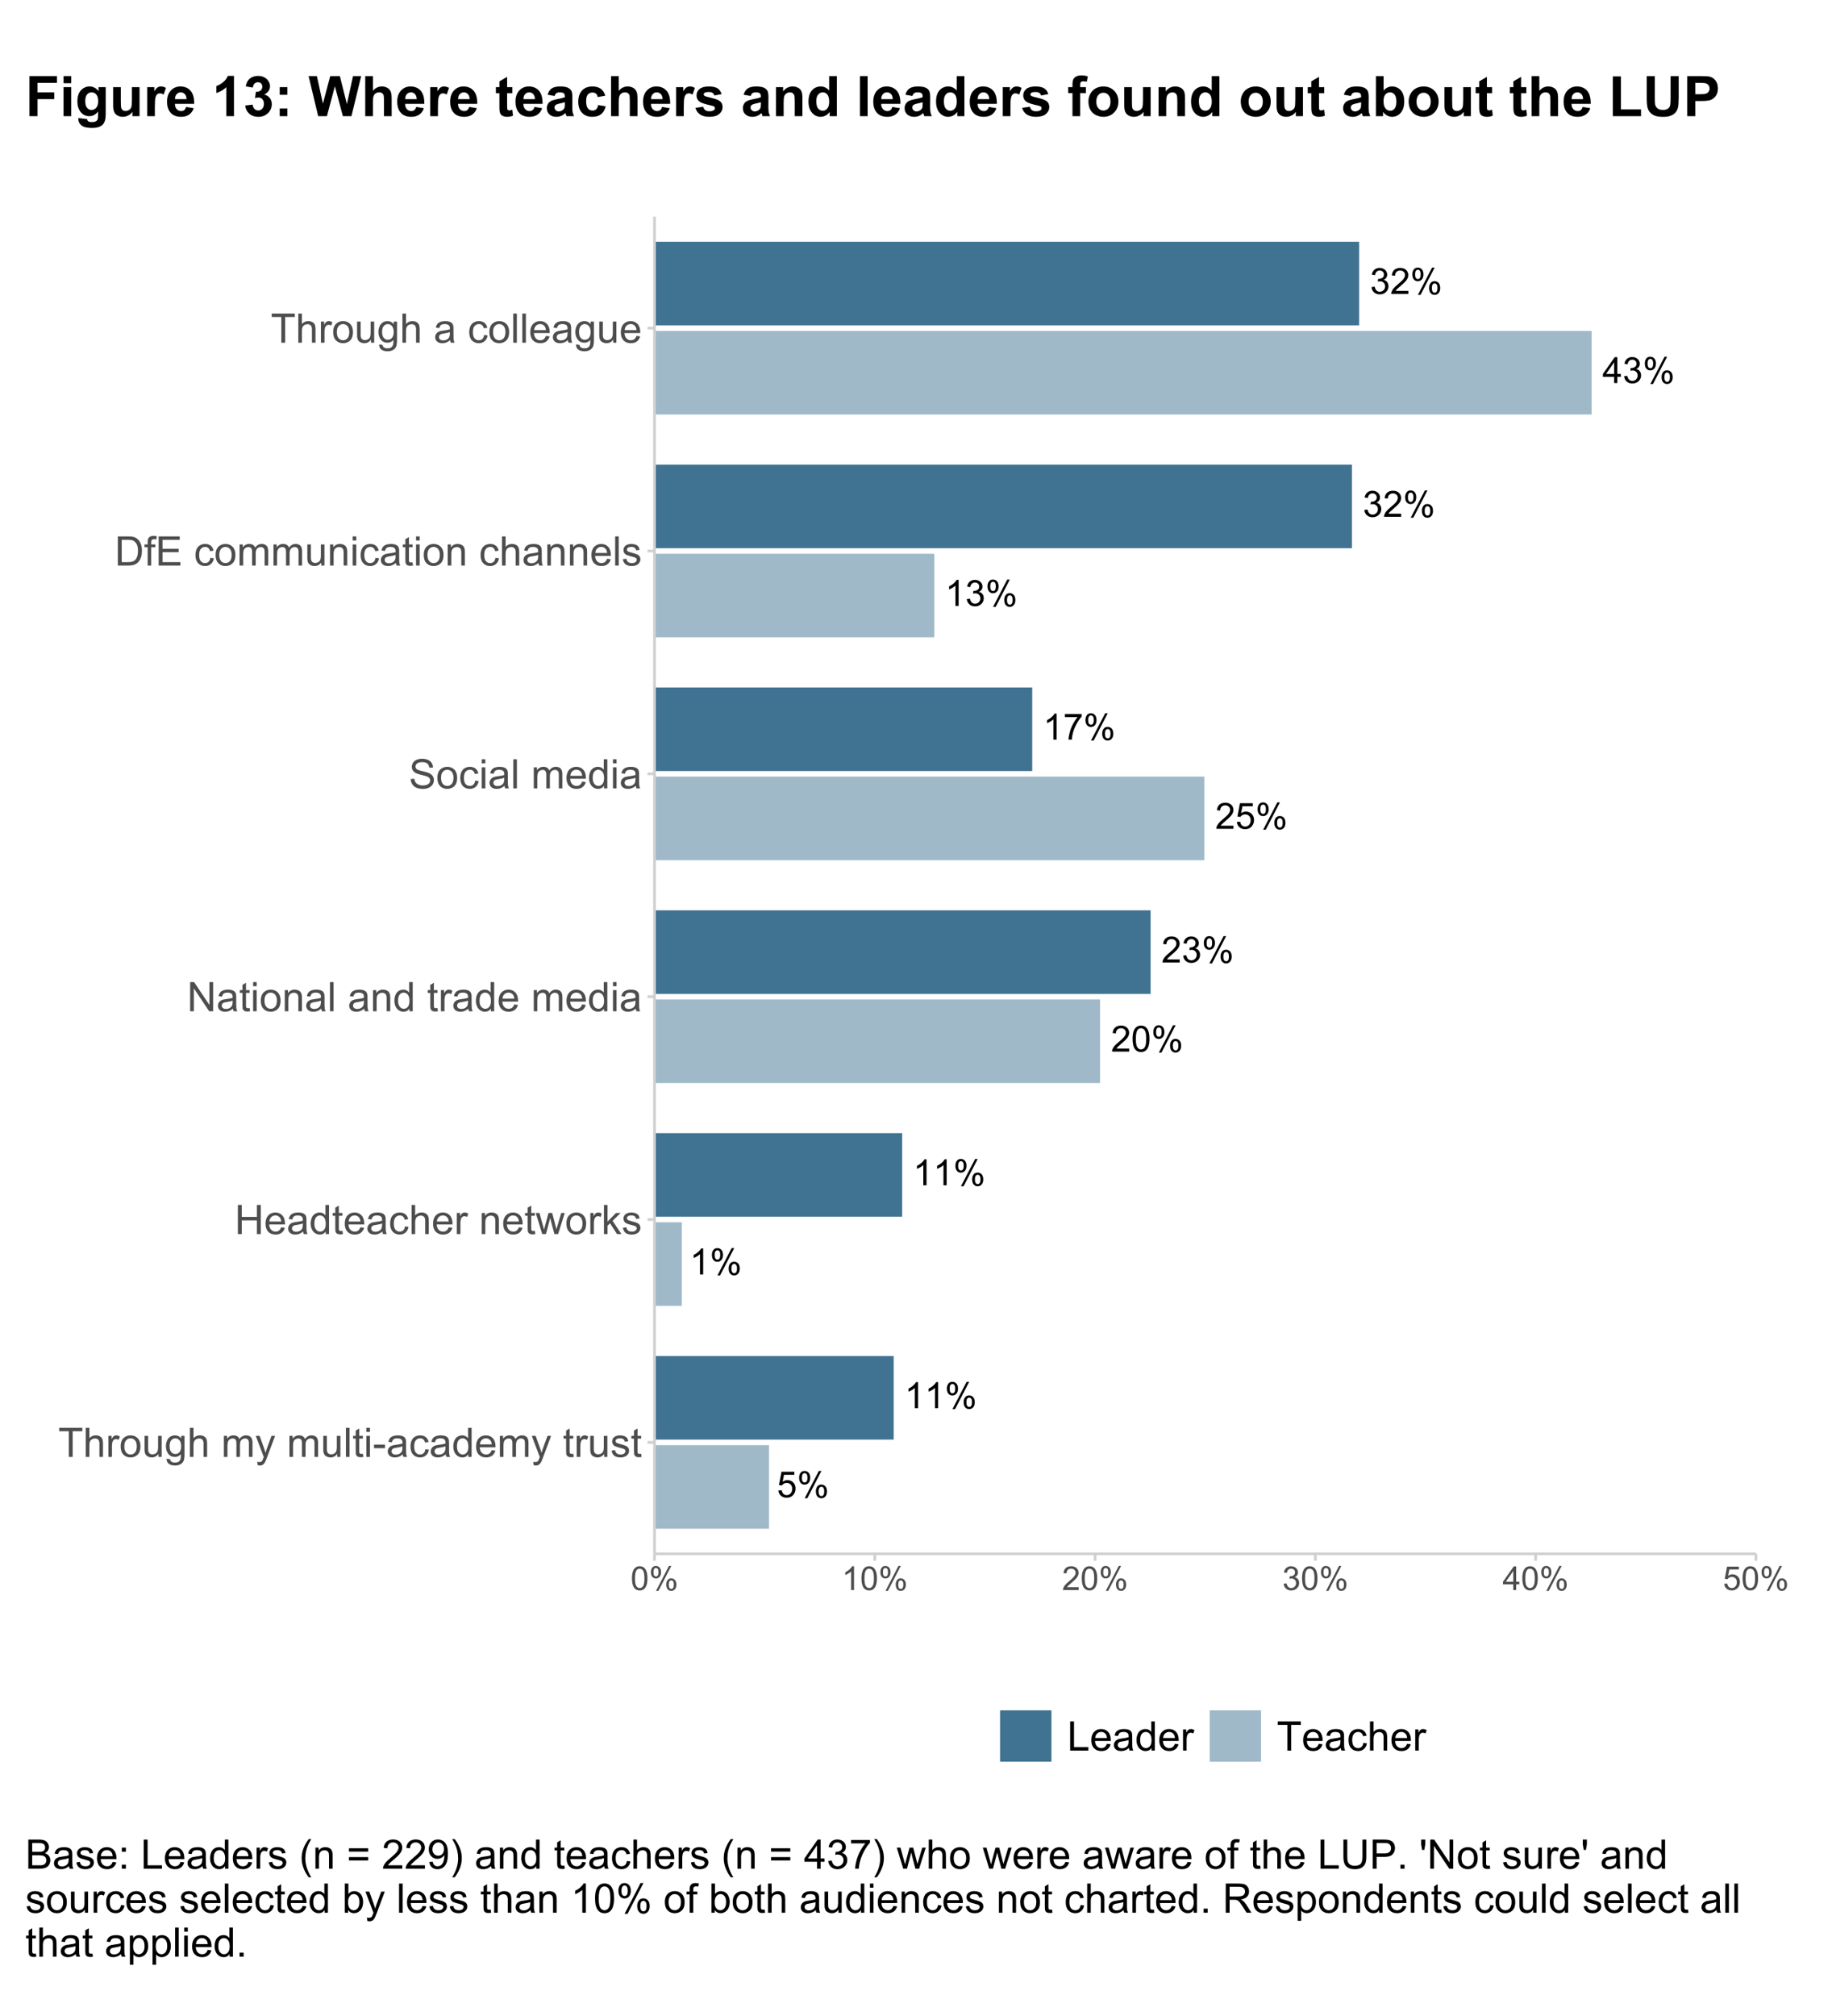 <?xml version="1.0" encoding="UTF-8"?>
<svg xmlns="http://www.w3.org/2000/svg" xmlns:xlink="http://www.w3.org/1999/xlink" width="720pt" height="792pt" viewBox="0 0 720 792" version="1.1">
<defs>
<g>
<symbol overflow="visible" id="glyph0-0">
<path style="stroke:none;" d="M 1.777 0 L 1.777 -8.891 L 8.891 -8.891 L 8.891 0 Z M 2 -0.223 L 8.668 -0.223 L 8.668 -8.668 L 2 -8.668 Z M 2 -0.223 "/>
</symbol>
<symbol overflow="visible" id="glyph0-1">
<path style="stroke:none;" d="M 4.598 0 L 4.598 -2.438 L 0.18 -2.438 L 0.18 -3.586 L 4.828 -10.184 L 5.848 -10.184 L 5.848 -3.586 L 7.223 -3.586 L 7.223 -2.438 L 5.848 -2.438 L 5.848 0 Z M 4.598 -3.586 L 4.598 -8.176 L 1.41 -3.586 Z M 4.598 -3.586 "/>
</symbol>
<symbol overflow="visible" id="glyph0-2">
<path style="stroke:none;" d="M 0.598 -2.688 L 1.848 -2.855 C 1.988 -2.145 2.234 -1.637 2.578 -1.324 C 2.922 -1.012 3.34 -0.855 3.84 -0.855 C 4.426 -0.855 4.922 -1.059 5.328 -1.465 C 5.73 -1.871 5.934 -2.375 5.938 -2.98 C 5.934 -3.551 5.746 -4.023 5.375 -4.398 C 4.996 -4.77 4.52 -4.957 3.945 -4.961 C 3.703 -4.957 3.41 -4.91 3.062 -4.82 L 3.203 -5.918 C 3.285 -5.91 3.352 -5.906 3.402 -5.906 C 3.934 -5.906 4.414 -6.043 4.84 -6.32 C 5.266 -6.598 5.477 -7.027 5.48 -7.605 C 5.477 -8.062 5.324 -8.441 5.016 -8.742 C 4.703 -9.043 4.301 -9.191 3.812 -9.195 C 3.324 -9.191 2.918 -9.039 2.598 -8.738 C 2.27 -8.43 2.062 -7.973 1.973 -7.363 L 0.723 -7.586 C 0.871 -8.422 1.219 -9.07 1.766 -9.535 C 2.305 -9.992 2.98 -10.223 3.785 -10.227 C 4.34 -10.223 4.852 -10.105 5.32 -9.867 C 5.789 -9.625 6.145 -9.297 6.395 -8.891 C 6.637 -8.477 6.762 -8.039 6.766 -7.578 C 6.762 -7.133 6.645 -6.734 6.41 -6.375 C 6.176 -6.016 5.824 -5.727 5.363 -5.516 C 5.961 -5.375 6.43 -5.09 6.766 -4.652 C 7.098 -4.215 7.266 -3.664 7.266 -3.008 C 7.266 -2.117 6.941 -1.363 6.293 -0.746 C 5.645 -0.129 4.824 0.176 3.836 0.18 C 2.938 0.176 2.195 -0.086 1.605 -0.617 C 1.016 -1.148 0.68 -1.84 0.598 -2.688 Z M 0.598 -2.688 "/>
</symbol>
<symbol overflow="visible" id="glyph0-3">
<path style="stroke:none;" d="M 0.828 -7.738 C 0.824 -8.461 1.008 -9.078 1.375 -9.59 C 1.738 -10.098 2.27 -10.352 2.965 -10.355 C 3.605 -10.352 4.133 -10.125 4.555 -9.672 C 4.969 -9.215 5.18 -8.543 5.184 -7.66 C 5.18 -6.797 4.969 -6.137 4.547 -5.672 C 4.121 -5.203 3.598 -4.969 2.98 -4.973 C 2.359 -4.969 1.848 -5.199 1.441 -5.66 C 1.031 -6.117 0.824 -6.809 0.828 -7.738 Z M 3 -9.496 C 2.688 -9.492 2.43 -9.359 2.227 -9.094 C 2.02 -8.824 1.914 -8.328 1.918 -7.613 C 1.914 -6.957 2.02 -6.5 2.23 -6.234 C 2.438 -5.969 2.695 -5.836 3 -5.836 C 3.312 -5.836 3.57 -5.969 3.781 -6.238 C 3.984 -6.504 4.09 -6.996 4.09 -7.711 C 4.09 -8.367 3.984 -8.828 3.777 -9.094 C 3.566 -9.359 3.309 -9.492 3 -9.496 Z M 3.008 0.375 L 8.578 -10.355 L 9.594 -10.355 L 4.043 0.375 Z M 7.41 -2.391 C 7.406 -3.121 7.59 -3.738 7.957 -4.246 C 8.324 -4.75 8.855 -5.004 9.559 -5.008 C 10.191 -5.004 10.723 -4.777 11.145 -4.324 C 11.562 -3.867 11.77 -3.195 11.773 -2.312 C 11.77 -1.449 11.559 -0.785 11.137 -0.32 C 10.711 0.145 10.188 0.375 9.566 0.375 C 8.945 0.375 8.43 0.145 8.023 -0.316 C 7.609 -0.777 7.406 -1.469 7.41 -2.391 Z M 9.594 -4.148 C 9.273 -4.148 9.016 -4.012 8.812 -3.742 C 8.605 -3.473 8.5 -2.98 8.504 -2.266 C 8.5 -1.613 8.605 -1.152 8.816 -0.887 C 9.023 -0.613 9.281 -0.48 9.586 -0.484 C 9.906 -0.48 10.168 -0.613 10.375 -0.887 C 10.578 -1.152 10.68 -1.645 10.684 -2.363 C 10.68 -3.016 10.578 -3.477 10.371 -3.746 C 10.16 -4.012 9.898 -4.148 9.594 -4.148 Z M 9.594 -4.148 "/>
</symbol>
<symbol overflow="visible" id="glyph0-4">
<path style="stroke:none;" d="M 7.16 -1.203 L 7.16 0 L 0.43 0 C 0.418 -0.301 0.469 -0.59 0.578 -0.867 C 0.746 -1.324 1.02 -1.773 1.398 -2.223 C 1.773 -2.664 2.32 -3.18 3.035 -3.766 C 4.141 -4.668 4.887 -5.387 5.277 -5.922 C 5.664 -6.449 5.859 -6.949 5.863 -7.426 C 5.859 -7.918 5.684 -8.336 5.332 -8.68 C 4.977 -9.016 4.512 -9.188 3.945 -9.191 C 3.34 -9.188 2.859 -9.008 2.5 -8.648 C 2.137 -8.285 1.953 -7.785 1.953 -7.148 L 0.668 -7.281 C 0.754 -8.238 1.082 -8.969 1.66 -9.473 C 2.23 -9.973 3.004 -10.223 3.973 -10.227 C 4.949 -10.223 5.723 -9.953 6.293 -9.414 C 6.863 -8.871 7.148 -8.199 7.148 -7.398 C 7.148 -6.988 7.062 -6.586 6.898 -6.195 C 6.727 -5.797 6.449 -5.383 6.066 -4.953 C 5.676 -4.516 5.035 -3.918 4.141 -3.16 C 3.387 -2.527 2.906 -2.102 2.695 -1.879 C 2.48 -1.652 2.305 -1.426 2.168 -1.203 Z M 7.16 -1.203 "/>
</symbol>
<symbol overflow="visible" id="glyph0-5">
<path style="stroke:none;" d="M 0.59 -2.668 L 1.902 -2.777 C 2 -2.137 2.227 -1.656 2.582 -1.336 C 2.934 -1.016 3.359 -0.855 3.863 -0.855 C 4.461 -0.855 4.973 -1.082 5.391 -1.535 C 5.805 -1.988 6.012 -2.59 6.016 -3.34 C 6.012 -4.051 5.812 -4.613 5.414 -5.027 C 5.012 -5.441 4.484 -5.648 3.84 -5.648 C 3.434 -5.648 3.07 -5.555 2.75 -5.371 C 2.422 -5.188 2.168 -4.949 1.988 -4.66 L 0.812 -4.812 L 1.801 -10.043 L 6.863 -10.043 L 6.863 -8.852 L 2.801 -8.852 L 2.25 -6.113 C 2.859 -6.535 3.5 -6.75 4.176 -6.754 C 5.062 -6.75 5.812 -6.441 6.426 -5.828 C 7.035 -5.207 7.34 -4.414 7.344 -3.453 C 7.34 -2.527 7.07 -1.73 6.535 -1.062 C 5.879 -0.238 4.988 0.168 3.863 0.172 C 2.934 0.168 2.18 -0.086 1.594 -0.605 C 1.008 -1.121 0.672 -1.809 0.59 -2.668 Z M 0.59 -2.668 "/>
</symbol>
<symbol overflow="visible" id="glyph0-6">
<path style="stroke:none;" d="M 0.59 -5.023 C 0.586 -6.223 0.711 -7.191 0.961 -7.93 C 1.207 -8.66 1.574 -9.227 2.066 -9.629 C 2.555 -10.023 3.168 -10.223 3.91 -10.227 C 4.453 -10.223 4.934 -10.113 5.348 -9.895 C 5.758 -9.672 6.098 -9.355 6.371 -8.941 C 6.637 -8.527 6.848 -8.02 7 -7.426 C 7.152 -6.828 7.23 -6.027 7.23 -5.023 C 7.23 -3.824 7.105 -2.859 6.863 -2.129 C 6.613 -1.391 6.246 -0.824 5.762 -0.426 C 5.27 -0.027 4.652 0.168 3.91 0.172 C 2.926 0.168 2.156 -0.18 1.598 -0.883 C 0.922 -1.727 0.586 -3.105 0.59 -5.023 Z M 1.875 -5.023 C 1.875 -3.348 2.07 -2.234 2.461 -1.684 C 2.852 -1.129 3.332 -0.855 3.91 -0.855 C 4.48 -0.855 4.965 -1.133 5.359 -1.688 C 5.746 -2.242 5.941 -3.352 5.945 -5.023 C 5.941 -6.695 5.746 -7.809 5.359 -8.363 C 4.965 -8.91 4.477 -9.188 3.898 -9.191 C 3.32 -9.188 2.863 -8.945 2.523 -8.461 C 2.09 -7.84 1.875 -6.691 1.875 -5.023 Z M 1.875 -5.023 "/>
</symbol>
<symbol overflow="visible" id="glyph0-7">
<path style="stroke:none;" d="M 5.301 0 L 4.051 0 L 4.051 -7.969 C 3.746 -7.68 3.352 -7.391 2.863 -7.105 C 2.375 -6.816 1.938 -6.602 1.551 -6.461 L 1.551 -7.668 C 2.246 -7.992 2.855 -8.391 3.383 -8.863 C 3.902 -9.328 4.273 -9.781 4.496 -10.227 L 5.301 -10.227 Z M 5.301 0 "/>
</symbol>
<symbol overflow="visible" id="glyph0-8">
<path style="stroke:none;" d="M 0.672 -8.852 L 0.672 -10.051 L 7.266 -10.051 L 7.266 -9.078 C 6.617 -8.383 5.973 -7.469 5.336 -6.328 C 4.699 -5.184 4.207 -4.008 3.863 -2.801 C 3.609 -1.945 3.449 -1.012 3.383 0 L 2.098 0 C 2.109 -0.801 2.266 -1.766 2.57 -2.902 C 2.871 -4.035 3.305 -5.129 3.867 -6.184 C 4.43 -7.234 5.027 -8.125 5.66 -8.852 Z M 0.672 -8.852 "/>
</symbol>
<symbol overflow="visible" id="glyph1-0">
<path style="stroke:none;" d="M 2 0 L 2 -10 L 10 -10 L 10 0 Z M 2.25 -0.25 L 9.75 -0.25 L 9.75 -9.75 L 2.25 -9.75 Z M 2.25 -0.25 "/>
</symbol>
<symbol overflow="visible" id="glyph1-1">
<path style="stroke:none;" d="M 4.148 0 L 4.148 -10.102 L 0.375 -10.102 L 0.375 -11.453 L 9.453 -11.453 L 9.453 -10.102 L 5.664 -10.102 L 5.664 0 Z M 4.148 0 "/>
</symbol>
<symbol overflow="visible" id="glyph1-2">
<path style="stroke:none;" d="M 1.055 0 L 1.055 -11.453 L 2.461 -11.453 L 2.461 -7.344 C 3.117 -8.102 3.945 -8.484 4.945 -8.484 C 5.559 -8.484 6.09 -8.363 6.547 -8.121 C 6.996 -7.879 7.32 -7.543 7.52 -7.117 C 7.711 -6.688 7.809 -6.066 7.812 -5.258 L 7.812 0 L 6.406 0 L 6.406 -5.258 C 6.402 -5.957 6.25 -6.469 5.949 -6.793 C 5.641 -7.109 5.211 -7.27 4.656 -7.273 C 4.238 -7.27 3.848 -7.164 3.48 -6.949 C 3.113 -6.73 2.852 -6.438 2.695 -6.07 C 2.539 -5.699 2.461 -5.188 2.461 -4.539 L 2.461 0 Z M 1.055 0 "/>
</symbol>
<symbol overflow="visible" id="glyph1-3">
<path style="stroke:none;" d="M 1.039 0 L 1.039 -8.297 L 2.305 -8.297 L 2.305 -7.039 C 2.625 -7.625 2.926 -8.016 3.199 -8.203 C 3.473 -8.391 3.773 -8.484 4.102 -8.484 C 4.574 -8.484 5.055 -8.332 5.547 -8.031 L 5.062 -6.727 C 4.719 -6.93 4.375 -7.031 4.031 -7.031 C 3.723 -7.031 3.445 -6.938 3.203 -6.754 C 2.957 -6.566 2.781 -6.309 2.68 -5.984 C 2.52 -5.48 2.441 -4.934 2.445 -4.344 L 2.445 0 Z M 1.039 0 "/>
</symbol>
<symbol overflow="visible" id="glyph1-4">
<path style="stroke:none;" d="M 0.531 -4.148 C 0.527 -5.684 0.953 -6.82 1.812 -7.562 C 2.523 -8.176 3.395 -8.484 4.422 -8.484 C 5.559 -8.484 6.492 -8.109 7.219 -7.363 C 7.941 -6.613 8.301 -5.582 8.305 -4.266 C 8.301 -3.195 8.141 -2.355 7.824 -1.746 C 7.5 -1.133 7.035 -0.656 6.426 -0.32 C 5.812 0.02 5.145 0.188 4.422 0.188 C 3.258 0.188 2.32 -0.184 1.605 -0.93 C 0.887 -1.672 0.527 -2.746 0.531 -4.148 Z M 1.977 -4.148 C 1.973 -3.086 2.207 -2.289 2.672 -1.762 C 3.133 -1.23 3.715 -0.965 4.422 -0.969 C 5.117 -0.965 5.699 -1.23 6.164 -1.766 C 6.625 -2.293 6.855 -3.105 6.859 -4.195 C 6.855 -5.219 6.621 -5.996 6.16 -6.527 C 5.691 -7.055 5.113 -7.316 4.422 -7.32 C 3.715 -7.316 3.133 -7.055 2.672 -6.531 C 2.207 -6.004 1.973 -5.211 1.977 -4.148 Z M 1.977 -4.148 "/>
</symbol>
<symbol overflow="visible" id="glyph1-5">
<path style="stroke:none;" d="M 6.492 0 L 6.492 -1.219 C 5.844 -0.281 4.965 0.188 3.859 0.188 C 3.367 0.188 2.91 0.094 2.488 -0.094 C 2.062 -0.281 1.746 -0.516 1.543 -0.801 C 1.332 -1.082 1.188 -1.43 1.109 -1.844 C 1.047 -2.117 1.02 -2.555 1.023 -3.156 L 1.023 -8.297 L 2.43 -8.297 L 2.43 -3.695 C 2.426 -2.957 2.453 -2.461 2.516 -2.211 C 2.602 -1.836 2.789 -1.547 3.078 -1.34 C 3.359 -1.125 3.715 -1.02 4.141 -1.023 C 4.559 -1.02 4.953 -1.129 5.328 -1.348 C 5.695 -1.562 5.957 -1.855 6.113 -2.23 C 6.262 -2.602 6.34 -3.141 6.344 -3.852 L 6.344 -8.297 L 7.75 -8.297 L 7.75 0 Z M 6.492 0 "/>
</symbol>
<symbol overflow="visible" id="glyph1-6">
<path style="stroke:none;" d="M 0.797 0.688 L 2.164 0.891 C 2.219 1.312 2.379 1.617 2.641 1.812 C 2.988 2.07 3.465 2.203 4.07 2.203 C 4.719 2.203 5.223 2.07 5.578 1.812 C 5.93 1.547 6.168 1.184 6.297 0.719 C 6.367 0.43 6.402 -0.168 6.398 -1.086 C 5.781 -0.359 5.016 0 4.102 0 C 2.961 0 2.078 -0.41 1.453 -1.234 C 0.828 -2.055 0.516 -3.043 0.516 -4.195 C 0.516 -4.984 0.656 -5.715 0.945 -6.387 C 1.227 -7.055 1.645 -7.57 2.191 -7.938 C 2.734 -8.301 3.371 -8.484 4.109 -8.484 C 5.086 -8.484 5.895 -8.086 6.531 -7.297 L 6.531 -8.297 L 7.828 -8.297 L 7.828 -1.125 C 7.828 0.164 7.695 1.078 7.434 1.621 C 7.168 2.156 6.75 2.582 6.184 2.898 C 5.609 3.207 4.91 3.363 4.078 3.367 C 3.086 3.363 2.285 3.141 1.68 2.699 C 1.066 2.25 0.773 1.578 0.797 0.688 Z M 1.961 -4.297 C 1.957 -3.203 2.172 -2.41 2.609 -1.914 C 3.039 -1.41 3.582 -1.16 4.234 -1.164 C 4.879 -1.16 5.422 -1.41 5.859 -1.91 C 6.297 -2.406 6.516 -3.184 6.516 -4.25 C 6.516 -5.262 6.289 -6.027 5.84 -6.547 C 5.387 -7.059 4.844 -7.316 4.211 -7.32 C 3.582 -7.316 3.051 -7.062 2.617 -6.559 C 2.176 -6.047 1.957 -5.293 1.961 -4.297 Z M 1.961 -4.297 "/>
</symbol>
<symbol overflow="visible" id="glyph1-7">
<path style="stroke:none;" d=""/>
</symbol>
<symbol overflow="visible" id="glyph1-8">
<path style="stroke:none;" d="M 1.055 0 L 1.055 -8.297 L 2.312 -8.297 L 2.312 -7.133 C 2.57 -7.535 2.918 -7.863 3.352 -8.113 C 3.781 -8.359 4.273 -8.484 4.828 -8.484 C 5.441 -8.484 5.945 -8.355 6.34 -8.102 C 6.73 -7.844 7.008 -7.488 7.172 -7.031 C 7.828 -8 8.68 -8.484 9.734 -8.484 C 10.555 -8.484 11.188 -8.254 11.633 -7.801 C 12.07 -7.34 12.293 -6.641 12.297 -5.695 L 12.297 0 L 10.898 0 L 10.898 -5.227 C 10.898 -5.789 10.852 -6.191 10.762 -6.441 C 10.668 -6.684 10.504 -6.883 10.266 -7.039 C 10.023 -7.188 9.742 -7.266 9.422 -7.266 C 8.836 -7.266 8.352 -7.07 7.969 -6.684 C 7.582 -6.293 7.387 -5.672 7.391 -4.82 L 7.391 0 L 5.984 0 L 5.984 -5.391 C 5.98 -6.016 5.867 -6.484 5.641 -6.797 C 5.41 -7.109 5.035 -7.266 4.516 -7.266 C 4.117 -7.266 3.75 -7.16 3.418 -6.953 C 3.078 -6.742 2.836 -6.438 2.688 -6.039 C 2.535 -5.637 2.461 -5.059 2.461 -4.305 L 2.461 0 Z M 1.055 0 "/>
</symbol>
<symbol overflow="visible" id="glyph1-9">
<path style="stroke:none;" d="M 0.992 3.195 L 0.836 1.875 C 1.141 1.957 1.41 1.996 1.641 2 C 1.953 1.996 2.203 1.945 2.391 1.844 C 2.578 1.738 2.73 1.594 2.852 1.406 C 2.938 1.266 3.082 0.914 3.281 0.359 C 3.305 0.277 3.344 0.164 3.406 0.016 L 0.258 -8.297 L 1.773 -8.297 L 3.5 -3.492 C 3.719 -2.883 3.922 -2.242 4.102 -1.57 C 4.262 -2.215 4.453 -2.844 4.68 -3.461 L 6.453 -8.297 L 7.859 -8.297 L 4.703 0.141 C 4.363 1.051 4.102 1.676 3.914 2.023 C 3.664 2.484 3.375 2.824 3.055 3.043 C 2.727 3.254 2.344 3.363 1.898 3.367 C 1.625 3.363 1.32 3.305 0.992 3.195 Z M 0.992 3.195 "/>
</symbol>
<symbol overflow="visible" id="glyph1-10">
<path style="stroke:none;" d="M 1.023 0 L 1.023 -11.453 L 2.43 -11.453 L 2.43 0 Z M 1.023 0 "/>
</symbol>
<symbol overflow="visible" id="glyph1-11">
<path style="stroke:none;" d="M 4.125 -1.258 L 4.328 -0.016 C 3.93 0.066 3.574 0.105 3.266 0.109 C 2.75 0.105 2.355 0.027 2.078 -0.133 C 1.793 -0.293 1.594 -0.504 1.484 -0.77 C 1.367 -1.027 1.312 -1.582 1.312 -2.43 L 1.312 -7.203 L 0.281 -7.203 L 0.281 -8.297 L 1.312 -8.297 L 1.312 -10.352 L 2.711 -11.195 L 2.711 -8.297 L 4.125 -8.297 L 4.125 -7.203 L 2.711 -7.203 L 2.711 -2.352 C 2.707 -1.945 2.73 -1.688 2.785 -1.578 C 2.832 -1.461 2.914 -1.371 3.027 -1.305 C 3.137 -1.234 3.297 -1.199 3.508 -1.203 C 3.66 -1.199 3.867 -1.219 4.125 -1.258 Z M 4.125 -1.258 "/>
</symbol>
<symbol overflow="visible" id="glyph1-12">
<path style="stroke:none;" d="M 1.062 -9.836 L 1.062 -11.453 L 2.469 -11.453 L 2.469 -9.836 Z M 1.062 0 L 1.062 -8.297 L 2.469 -8.297 L 2.469 0 Z M 1.062 0 "/>
</symbol>
<symbol overflow="visible" id="glyph1-13">
<path style="stroke:none;" d="M 0.508 -3.438 L 0.508 -4.852 L 4.828 -4.852 L 4.828 -3.438 Z M 0.508 -3.438 "/>
</symbol>
<symbol overflow="visible" id="glyph1-14">
<path style="stroke:none;" d="M 6.469 -1.023 C 5.945 -0.578 5.441 -0.266 4.965 -0.086 C 4.48 0.098 3.965 0.188 3.414 0.188 C 2.5 0.188 1.801 -0.035 1.312 -0.48 C 0.82 -0.926 0.574 -1.492 0.578 -2.188 C 0.574 -2.59 0.668 -2.961 0.855 -3.301 C 1.039 -3.633 1.281 -3.902 1.582 -4.109 C 1.879 -4.309 2.215 -4.465 2.594 -4.57 C 2.867 -4.641 3.285 -4.711 3.844 -4.781 C 4.977 -4.914 5.812 -5.074 6.352 -5.266 C 6.355 -5.457 6.355 -5.578 6.359 -5.633 C 6.355 -6.203 6.223 -6.609 5.961 -6.844 C 5.598 -7.16 5.066 -7.316 4.359 -7.32 C 3.695 -7.316 3.207 -7.203 2.895 -6.973 C 2.578 -6.738 2.344 -6.328 2.195 -5.742 L 0.82 -5.93 C 0.945 -6.516 1.148 -6.988 1.438 -7.355 C 1.719 -7.715 2.133 -7.996 2.68 -8.191 C 3.219 -8.387 3.848 -8.484 4.562 -8.484 C 5.27 -8.484 5.844 -8.398 6.289 -8.234 C 6.727 -8.062 7.055 -7.855 7.266 -7.605 C 7.473 -7.352 7.617 -7.031 7.703 -6.648 C 7.746 -6.406 7.77 -5.973 7.773 -5.352 L 7.773 -3.477 C 7.77 -2.164 7.801 -1.34 7.863 -0.996 C 7.922 -0.648 8.039 -0.316 8.219 0 L 6.75 0 C 6.602 -0.289 6.508 -0.629 6.469 -1.023 Z M 6.352 -4.164 C 5.84 -3.953 5.074 -3.777 4.055 -3.633 C 3.477 -3.547 3.066 -3.453 2.828 -3.352 C 2.586 -3.246 2.402 -3.094 2.273 -2.895 C 2.141 -2.691 2.074 -2.469 2.078 -2.227 C 2.074 -1.852 2.215 -1.539 2.504 -1.289 C 2.785 -1.039 3.203 -0.914 3.75 -0.914 C 4.289 -0.914 4.77 -1.031 5.195 -1.27 C 5.613 -1.504 5.922 -1.828 6.125 -2.242 C 6.273 -2.559 6.352 -3.027 6.352 -3.648 Z M 6.352 -4.164 "/>
</symbol>
<symbol overflow="visible" id="glyph1-15">
<path style="stroke:none;" d="M 6.469 -3.039 L 7.852 -2.859 C 7.699 -1.906 7.312 -1.16 6.691 -0.621 C 6.066 -0.082 5.301 0.188 4.398 0.188 C 3.262 0.188 2.348 -0.184 1.66 -0.926 C 0.965 -1.668 0.621 -2.73 0.625 -4.117 C 0.621 -5.012 0.77 -5.797 1.07 -6.469 C 1.363 -7.141 1.816 -7.645 2.426 -7.98 C 3.031 -8.316 3.691 -8.484 4.406 -8.484 C 5.305 -8.484 6.039 -8.254 6.617 -7.801 C 7.188 -7.34 7.555 -6.695 7.719 -5.859 L 6.352 -5.648 C 6.219 -6.203 5.988 -6.621 5.66 -6.906 C 5.328 -7.184 4.926 -7.324 4.461 -7.328 C 3.75 -7.324 3.176 -7.07 2.734 -6.566 C 2.289 -6.055 2.066 -5.25 2.07 -4.156 C 2.066 -3.039 2.281 -2.23 2.711 -1.727 C 3.137 -1.219 3.695 -0.965 4.383 -0.969 C 4.934 -0.965 5.395 -1.137 5.766 -1.477 C 6.133 -1.812 6.367 -2.332 6.469 -3.039 Z M 6.469 -3.039 "/>
</symbol>
<symbol overflow="visible" id="glyph1-16">
<path style="stroke:none;" d="M 6.438 0 L 6.438 -1.047 C 5.91 -0.223 5.137 0.188 4.117 0.188 C 3.453 0.188 2.844 0.008 2.293 -0.359 C 1.734 -0.719 1.305 -1.23 1.004 -1.887 C 0.695 -2.539 0.543 -3.289 0.547 -4.141 C 0.543 -4.965 0.684 -5.715 0.961 -6.395 C 1.234 -7.066 1.648 -7.586 2.203 -7.945 C 2.754 -8.305 3.371 -8.484 4.055 -8.484 C 4.555 -8.484 5 -8.379 5.391 -8.168 C 5.781 -7.957 6.098 -7.68 6.344 -7.344 L 6.344 -11.453 L 7.742 -11.453 L 7.742 0 Z M 1.992 -4.141 C 1.992 -3.074 2.215 -2.281 2.664 -1.758 C 3.109 -1.23 3.637 -0.965 4.25 -0.969 C 4.859 -0.965 5.383 -1.219 5.816 -1.723 C 6.242 -2.223 6.457 -2.988 6.461 -4.023 C 6.457 -5.156 6.238 -5.988 5.805 -6.523 C 5.363 -7.051 4.824 -7.316 4.188 -7.32 C 3.559 -7.316 3.035 -7.062 2.621 -6.555 C 2.199 -6.043 1.992 -5.238 1.992 -4.141 Z M 1.992 -4.141 "/>
</symbol>
<symbol overflow="visible" id="glyph1-17">
<path style="stroke:none;" d="M 6.734 -2.672 L 8.188 -2.492 C 7.953 -1.641 7.531 -0.984 6.914 -0.516 C 6.293 -0.047 5.5 0.188 4.539 0.188 C 3.324 0.188 2.363 -0.184 1.652 -0.934 C 0.941 -1.676 0.586 -2.727 0.586 -4.078 C 0.586 -5.473 0.945 -6.555 1.664 -7.328 C 2.383 -8.098 3.312 -8.484 4.461 -8.484 C 5.566 -8.484 6.473 -8.105 7.18 -7.352 C 7.879 -6.594 8.23 -5.531 8.234 -4.164 C 8.23 -4.078 8.23 -3.953 8.227 -3.789 L 2.039 -3.789 C 2.09 -2.875 2.348 -2.176 2.812 -1.695 C 3.273 -1.207 3.852 -0.965 4.547 -0.969 C 5.062 -0.965 5.5 -1.102 5.867 -1.375 C 6.227 -1.645 6.516 -2.078 6.734 -2.672 Z M 2.117 -4.945 L 6.75 -4.945 C 6.688 -5.641 6.508 -6.164 6.219 -6.516 C 5.766 -7.055 5.188 -7.324 4.477 -7.328 C 3.828 -7.324 3.285 -7.109 2.848 -6.68 C 2.406 -6.246 2.16 -5.668 2.117 -4.945 Z M 2.117 -4.945 "/>
</symbol>
<symbol overflow="visible" id="glyph1-18">
<path style="stroke:none;" d="M 0.492 -2.477 L 1.883 -2.695 C 1.957 -2.137 2.176 -1.707 2.535 -1.414 C 2.891 -1.113 3.391 -0.965 4.031 -0.969 C 4.676 -0.965 5.152 -1.098 5.469 -1.363 C 5.777 -1.625 5.934 -1.934 5.938 -2.289 C 5.934 -2.605 5.797 -2.855 5.523 -3.039 C 5.328 -3.16 4.848 -3.32 4.086 -3.516 C 3.051 -3.773 2.336 -3.996 1.941 -4.191 C 1.539 -4.379 1.238 -4.645 1.035 -4.98 C 0.828 -5.316 0.727 -5.688 0.727 -6.094 C 0.727 -6.461 0.809 -6.801 0.98 -7.121 C 1.145 -7.434 1.375 -7.695 1.672 -7.906 C 1.887 -8.062 2.188 -8.199 2.566 -8.316 C 2.941 -8.426 3.344 -8.484 3.781 -8.484 C 4.43 -8.484 5.004 -8.391 5.496 -8.203 C 5.988 -8.016 6.352 -7.762 6.586 -7.441 C 6.82 -7.121 6.98 -6.691 7.07 -6.156 L 5.695 -5.969 C 5.633 -6.395 5.449 -6.727 5.152 -6.969 C 4.848 -7.203 4.426 -7.324 3.883 -7.328 C 3.234 -7.324 2.773 -7.219 2.5 -7.008 C 2.223 -6.793 2.086 -6.543 2.086 -6.258 C 2.086 -6.074 2.141 -5.91 2.258 -5.766 C 2.367 -5.613 2.547 -5.488 2.797 -5.391 C 2.934 -5.336 3.348 -5.215 4.039 -5.031 C 5.031 -4.762 5.727 -4.543 6.121 -4.379 C 6.512 -4.207 6.82 -3.961 7.047 -3.641 C 7.27 -3.312 7.383 -2.914 7.383 -2.438 C 7.383 -1.969 7.246 -1.527 6.973 -1.113 C 6.699 -0.699 6.305 -0.379 5.789 -0.152 C 5.273 0.074 4.688 0.188 4.039 0.188 C 2.957 0.188 2.137 -0.035 1.574 -0.484 C 1.008 -0.93 0.648 -1.594 0.492 -2.477 Z M 0.492 -2.477 "/>
</symbol>
<symbol overflow="visible" id="glyph1-19">
<path style="stroke:none;" d="M 1.281 0 L 1.281 -11.453 L 2.797 -11.453 L 2.797 -6.75 L 8.75 -6.75 L 8.75 -11.453 L 10.266 -11.453 L 10.266 0 L 8.75 0 L 8.75 -5.398 L 2.797 -5.398 L 2.797 0 Z M 1.281 0 "/>
</symbol>
<symbol overflow="visible" id="glyph1-20">
<path style="stroke:none;" d="M 1.055 0 L 1.055 -8.297 L 2.32 -8.297 L 2.32 -7.117 C 2.93 -8.027 3.809 -8.484 4.961 -8.484 C 5.457 -8.484 5.918 -8.395 6.34 -8.215 C 6.758 -8.035 7.07 -7.797 7.281 -7.508 C 7.488 -7.211 7.633 -6.867 7.719 -6.469 C 7.766 -6.207 7.793 -5.75 7.797 -5.102 L 7.797 0 L 6.391 0 L 6.391 -5.047 C 6.387 -5.617 6.332 -6.047 6.227 -6.332 C 6.113 -6.613 5.918 -6.84 5.645 -7.012 C 5.363 -7.18 5.039 -7.266 4.664 -7.266 C 4.062 -7.266 3.543 -7.074 3.113 -6.695 C 2.676 -6.312 2.461 -5.59 2.461 -4.531 L 2.461 0 Z M 1.055 0 "/>
</symbol>
<symbol overflow="visible" id="glyph1-21">
<path style="stroke:none;" d="M 2.586 0 L 0.047 -8.297 L 1.5 -8.297 L 2.82 -3.508 L 3.312 -1.727 C 3.328 -1.812 3.473 -2.383 3.742 -3.438 L 5.062 -8.297 L 6.508 -8.297 L 7.75 -3.484 L 8.164 -1.898 L 8.641 -3.5 L 10.062 -8.297 L 11.43 -8.297 L 8.836 0 L 7.375 0 L 6.055 -4.969 L 5.734 -6.383 L 4.055 0 Z M 2.586 0 "/>
</symbol>
<symbol overflow="visible" id="glyph1-22">
<path style="stroke:none;" d="M 1.062 0 L 1.062 -11.453 L 2.469 -11.453 L 2.469 -4.922 L 5.797 -8.297 L 7.617 -8.297 L 4.445 -5.219 L 7.938 0 L 6.203 0 L 3.461 -4.242 L 2.469 -3.289 L 2.469 0 Z M 1.062 0 "/>
</symbol>
<symbol overflow="visible" id="glyph1-23">
<path style="stroke:none;" d="M 1.219 0 L 1.219 -11.453 L 2.773 -11.453 L 8.789 -2.461 L 8.789 -11.453 L 10.242 -11.453 L 10.242 0 L 8.688 0 L 2.672 -9 L 2.672 0 Z M 1.219 0 "/>
</symbol>
<symbol overflow="visible" id="glyph1-24">
<path style="stroke:none;" d="M 0.719 -3.68 L 2.148 -3.805 C 2.215 -3.227 2.371 -2.758 2.621 -2.395 C 2.863 -2.023 3.25 -1.727 3.773 -1.504 C 4.293 -1.273 4.879 -1.16 5.531 -1.164 C 6.109 -1.16 6.617 -1.246 7.062 -1.422 C 7.5 -1.59 7.832 -1.824 8.051 -2.129 C 8.266 -2.426 8.371 -2.754 8.375 -3.109 C 8.371 -3.465 8.27 -3.777 8.062 -4.051 C 7.852 -4.316 7.508 -4.543 7.031 -4.727 C 6.723 -4.844 6.043 -5.031 4.992 -5.285 C 3.938 -5.535 3.199 -5.773 2.781 -6 C 2.23 -6.285 1.824 -6.641 1.559 -7.066 C 1.289 -7.488 1.152 -7.961 1.156 -8.492 C 1.152 -9.066 1.316 -9.609 1.648 -10.113 C 1.973 -10.613 2.453 -10.992 3.086 -11.258 C 3.715 -11.516 4.414 -11.648 5.188 -11.648 C 6.031 -11.648 6.781 -11.512 7.434 -11.238 C 8.078 -10.965 8.578 -10.562 8.93 -10.031 C 9.277 -9.5 9.465 -8.898 9.492 -8.227 L 8.039 -8.117 C 7.961 -8.836 7.695 -9.383 7.246 -9.758 C 6.793 -10.125 6.129 -10.312 5.25 -10.312 C 4.332 -10.312 3.664 -10.145 3.246 -9.809 C 2.824 -9.473 2.613 -9.066 2.617 -8.594 C 2.613 -8.18 2.762 -7.84 3.062 -7.578 C 3.352 -7.309 4.113 -7.039 5.348 -6.762 C 6.578 -6.48 7.422 -6.234 7.883 -6.031 C 8.547 -5.719 9.039 -5.332 9.359 -4.863 C 9.672 -4.391 9.832 -3.848 9.836 -3.234 C 9.832 -2.625 9.656 -2.051 9.312 -1.512 C 8.961 -0.973 8.461 -0.551 7.809 -0.254 C 7.152 0.047 6.418 0.191 5.602 0.195 C 4.562 0.191 3.691 0.043 2.996 -0.258 C 2.293 -0.559 1.746 -1.012 1.348 -1.621 C 0.949 -2.227 0.738 -2.914 0.719 -3.68 Z M 0.719 -3.68 "/>
</symbol>
<symbol overflow="visible" id="glyph1-25">
<path style="stroke:none;" d="M 1.234 0 L 1.234 -11.453 L 5.18 -11.453 C 6.07 -11.449 6.75 -11.395 7.219 -11.289 C 7.875 -11.137 8.434 -10.863 8.898 -10.469 C 9.5 -9.957 9.953 -9.305 10.254 -8.512 C 10.551 -7.715 10.699 -6.809 10.703 -5.789 C 10.699 -4.918 10.598 -4.145 10.398 -3.477 C 10.191 -2.801 9.93 -2.246 9.617 -1.809 C 9.297 -1.367 8.949 -1.02 8.574 -0.77 C 8.191 -0.512 7.738 -0.32 7.207 -0.195 C 6.672 -0.062 6.059 0 5.367 0 Z M 2.75 -1.352 L 5.195 -1.352 C 5.949 -1.348 6.543 -1.418 6.973 -1.562 C 7.402 -1.699 7.742 -1.898 8 -2.156 C 8.355 -2.516 8.637 -2.996 8.84 -3.605 C 9.039 -4.207 9.141 -4.945 9.141 -5.812 C 9.141 -7.008 8.941 -7.926 8.551 -8.574 C 8.152 -9.215 7.676 -9.648 7.117 -9.867 C 6.707 -10.023 6.055 -10.102 5.156 -10.102 L 2.75 -10.102 Z M 2.75 -1.352 "/>
</symbol>
<symbol overflow="visible" id="glyph1-26">
<path style="stroke:none;" d="M 1.391 0 L 1.391 -7.203 L 0.148 -7.203 L 0.148 -8.297 L 1.391 -8.297 L 1.391 -9.18 C 1.387 -9.734 1.438 -10.148 1.539 -10.422 C 1.672 -10.785 1.91 -11.082 2.254 -11.309 C 2.594 -11.535 3.07 -11.648 3.688 -11.648 C 4.078 -11.648 4.516 -11.602 5 -11.508 L 4.789 -10.281 C 4.492 -10.332 4.219 -10.359 3.961 -10.359 C 3.531 -10.359 3.227 -10.266 3.055 -10.086 C 2.875 -9.898 2.789 -9.559 2.789 -9.062 L 2.789 -8.297 L 4.406 -8.297 L 4.406 -7.203 L 2.789 -7.203 L 2.789 0 Z M 1.391 0 "/>
</symbol>
<symbol overflow="visible" id="glyph1-27">
<path style="stroke:none;" d="M 1.266 0 L 1.266 -11.453 L 9.547 -11.453 L 9.547 -10.102 L 2.781 -10.102 L 2.781 -6.594 L 9.117 -6.594 L 9.117 -5.25 L 2.781 -5.25 L 2.781 -1.352 L 9.812 -1.352 L 9.812 0 Z M 1.266 0 "/>
</symbol>
<symbol overflow="visible" id="glyph1-28">
<path style="stroke:none;" d="M 1.172 0 L 1.172 -11.453 L 2.688 -11.453 L 2.688 -1.352 L 8.328 -1.352 L 8.328 0 Z M 1.172 0 "/>
</symbol>
<symbol overflow="visible" id="glyph1-29">
<path style="stroke:none;" d="M 1.172 0 L 1.172 -11.453 L 5.469 -11.453 C 6.34 -11.449 7.043 -11.332 7.574 -11.105 C 8.102 -10.871 8.516 -10.516 8.816 -10.035 C 9.113 -9.551 9.262 -9.047 9.266 -8.523 C 9.262 -8.031 9.129 -7.57 8.867 -7.141 C 8.598 -6.707 8.199 -6.359 7.664 -6.094 C 8.355 -5.891 8.887 -5.543 9.262 -5.055 C 9.633 -4.562 9.82 -3.984 9.82 -3.32 C 9.82 -2.781 9.707 -2.281 9.48 -1.824 C 9.254 -1.359 8.973 -1.004 8.641 -0.758 C 8.305 -0.504 7.887 -0.316 7.387 -0.191 C 6.883 -0.062 6.266 0 5.539 0 Z M 2.688 -6.641 L 5.164 -6.641 C 5.832 -6.637 6.316 -6.684 6.609 -6.773 C 6.992 -6.887 7.281 -7.074 7.48 -7.344 C 7.672 -7.605 7.77 -7.941 7.773 -8.344 C 7.77 -8.723 7.68 -9.055 7.5 -9.348 C 7.316 -9.633 7.055 -9.832 6.719 -9.941 C 6.379 -10.047 5.797 -10.102 4.977 -10.102 L 2.688 -10.102 Z M 2.688 -1.352 L 5.539 -1.352 C 6.023 -1.348 6.367 -1.367 6.57 -1.406 C 6.914 -1.469 7.207 -1.57 7.445 -1.719 C 7.676 -1.859 7.867 -2.074 8.023 -2.355 C 8.172 -2.633 8.25 -2.953 8.25 -3.32 C 8.25 -3.746 8.141 -4.117 7.922 -4.434 C 7.703 -4.746 7.398 -4.969 7.012 -5.098 C 6.621 -5.223 6.062 -5.285 5.336 -5.289 L 2.688 -5.289 Z M 2.688 -1.352 "/>
</symbol>
<symbol overflow="visible" id="glyph1-30">
<path style="stroke:none;" d="M 1.445 -6.695 L 1.445 -8.297 L 3.047 -8.297 L 3.047 -6.695 Z M 1.445 0 L 1.445 -1.602 L 3.047 -1.602 L 3.047 0 Z M 1.445 0 "/>
</symbol>
<symbol overflow="visible" id="glyph1-31">
<path style="stroke:none;" d="M 3.742 3.367 C 2.965 2.387 2.309 1.242 1.773 -0.07 C 1.234 -1.383 0.965 -2.742 0.969 -4.148 C 0.965 -5.387 1.168 -6.574 1.57 -7.711 C 2.039 -9.027 2.762 -10.34 3.742 -11.648 L 4.75 -11.648 C 4.117 -10.562 3.699 -9.789 3.5 -9.328 C 3.18 -8.609 2.93 -7.859 2.75 -7.078 C 2.523 -6.102 2.414 -5.121 2.414 -4.141 C 2.414 -1.633 3.191 0.867 4.75 3.367 Z M 3.742 3.367 "/>
</symbol>
<symbol overflow="visible" id="glyph1-32">
<path style="stroke:none;" d="M 8.453 -6.734 L 0.891 -6.734 L 0.891 -8.047 L 8.453 -8.047 Z M 8.453 -3.258 L 0.891 -3.258 L 0.891 -4.57 L 8.453 -4.57 Z M 8.453 -3.258 "/>
</symbol>
<symbol overflow="visible" id="glyph1-33">
<path style="stroke:none;" d="M 8.055 -1.352 L 8.055 0 L 0.484 0 C 0.473 -0.336 0.527 -0.66 0.648 -0.977 C 0.84 -1.488 1.148 -1.996 1.574 -2.5 C 1.996 -2.996 2.609 -3.574 3.414 -4.234 C 4.656 -5.254 5.496 -6.062 5.938 -6.66 C 6.371 -7.254 6.59 -7.816 6.594 -8.352 C 6.59 -8.906 6.391 -9.379 5.996 -9.762 C 5.594 -10.145 5.074 -10.336 4.438 -10.336 C 3.758 -10.336 3.219 -10.133 2.812 -9.727 C 2.406 -9.32 2.199 -8.758 2.195 -8.039 L 0.75 -8.188 C 0.848 -9.262 1.219 -10.086 1.867 -10.652 C 2.512 -11.215 3.379 -11.496 4.469 -11.5 C 5.566 -11.496 6.438 -11.191 7.078 -10.586 C 7.719 -9.973 8.039 -9.219 8.039 -8.32 C 8.039 -7.859 7.945 -7.406 7.758 -6.969 C 7.57 -6.523 7.258 -6.059 6.824 -5.57 C 6.387 -5.078 5.664 -4.406 4.656 -3.555 C 3.809 -2.844 3.266 -2.363 3.031 -2.113 C 2.789 -1.859 2.594 -1.605 2.438 -1.352 Z M 8.055 -1.352 "/>
</symbol>
<symbol overflow="visible" id="glyph1-34">
<path style="stroke:none;" d="M 0.875 -2.648 L 2.227 -2.773 C 2.34 -2.133 2.559 -1.672 2.883 -1.391 C 3.203 -1.102 3.617 -0.961 4.125 -0.961 C 4.555 -0.961 4.934 -1.059 5.262 -1.258 C 5.586 -1.453 5.852 -1.719 6.062 -2.051 C 6.27 -2.379 6.445 -2.824 6.586 -3.391 C 6.727 -3.949 6.797 -4.523 6.797 -5.109 C 6.797 -5.172 6.793 -5.266 6.789 -5.391 C 6.504 -4.941 6.121 -4.578 5.637 -4.301 C 5.148 -4.02 4.621 -3.879 4.055 -3.883 C 3.105 -3.879 2.301 -4.223 1.648 -4.914 C 0.988 -5.598 0.66 -6.504 0.664 -7.633 C 0.66 -8.793 1.004 -9.727 1.691 -10.438 C 2.375 -11.141 3.234 -11.496 4.266 -11.5 C 5.008 -11.496 5.688 -11.297 6.309 -10.898 C 6.922 -10.496 7.391 -9.922 7.715 -9.184 C 8.031 -8.438 8.191 -7.363 8.195 -5.961 C 8.191 -4.492 8.031 -3.328 7.719 -2.465 C 7.398 -1.594 6.926 -0.934 6.301 -0.484 C 5.668 -0.031 4.934 0.191 4.094 0.195 C 3.195 0.191 2.465 -0.055 1.898 -0.551 C 1.328 -1.047 0.984 -1.746 0.875 -2.648 Z M 6.633 -7.703 C 6.633 -8.508 6.418 -9.148 5.988 -9.625 C 5.559 -10.098 5.039 -10.336 4.438 -10.336 C 3.809 -10.336 3.266 -10.078 2.805 -9.57 C 2.34 -9.055 2.109 -8.395 2.109 -7.586 C 2.109 -6.855 2.328 -6.262 2.77 -5.809 C 3.207 -5.348 3.75 -5.121 4.398 -5.125 C 5.047 -5.121 5.582 -5.348 6.004 -5.809 C 6.422 -6.262 6.633 -6.895 6.633 -7.703 Z M 6.633 -7.703 "/>
</symbol>
<symbol overflow="visible" id="glyph1-35">
<path style="stroke:none;" d="M 1.977 3.367 L 0.969 3.367 C 2.523 0.867 3.305 -1.633 3.305 -4.141 C 3.305 -5.117 3.191 -6.09 2.969 -7.055 C 2.789 -7.836 2.543 -8.586 2.227 -9.305 C 2.023 -9.773 1.602 -10.555 0.969 -11.648 L 1.977 -11.648 C 2.953 -10.34 3.68 -9.027 4.148 -7.711 C 4.547 -6.574 4.746 -5.387 4.75 -4.148 C 4.746 -2.742 4.477 -1.383 3.941 -0.07 C 3.398 1.242 2.742 2.387 1.977 3.367 Z M 1.977 3.367 "/>
</symbol>
<symbol overflow="visible" id="glyph1-36">
<path style="stroke:none;" d="M 5.172 0 L 5.172 -2.742 L 0.203 -2.742 L 0.203 -4.031 L 5.43 -11.453 L 6.578 -11.453 L 6.578 -4.031 L 8.125 -4.031 L 8.125 -2.742 L 6.578 -2.742 L 6.578 0 Z M 5.172 -4.031 L 5.172 -9.195 L 1.586 -4.031 Z M 5.172 -4.031 "/>
</symbol>
<symbol overflow="visible" id="glyph1-37">
<path style="stroke:none;" d="M 0.672 -3.023 L 2.078 -3.211 C 2.238 -2.414 2.512 -1.84 2.902 -1.488 C 3.285 -1.137 3.758 -0.961 4.32 -0.961 C 4.977 -0.961 5.535 -1.188 5.996 -1.648 C 6.449 -2.102 6.68 -2.672 6.68 -3.352 C 6.68 -3.996 6.469 -4.527 6.047 -4.949 C 5.625 -5.367 5.086 -5.578 4.438 -5.578 C 4.168 -5.578 3.84 -5.523 3.445 -5.422 L 3.602 -6.656 C 3.691 -6.645 3.766 -6.637 3.828 -6.641 C 4.422 -6.637 4.961 -6.793 5.445 -7.109 C 5.922 -7.418 6.164 -7.902 6.164 -8.555 C 6.164 -9.07 5.988 -9.496 5.641 -9.836 C 5.289 -10.172 4.84 -10.34 4.289 -10.344 C 3.742 -10.34 3.285 -10.168 2.922 -9.828 C 2.555 -9.48 2.32 -8.965 2.219 -8.281 L 0.812 -8.531 C 0.98 -9.473 1.371 -10.203 1.984 -10.723 C 2.59 -11.238 3.348 -11.496 4.258 -11.5 C 4.879 -11.496 5.453 -11.363 5.984 -11.098 C 6.508 -10.828 6.91 -10.461 7.191 -10 C 7.465 -9.535 7.605 -9.043 7.609 -8.523 C 7.605 -8.027 7.473 -7.578 7.211 -7.172 C 6.941 -6.766 6.547 -6.441 6.031 -6.203 C 6.703 -6.043 7.23 -5.719 7.609 -5.23 C 7.98 -4.734 8.168 -4.117 8.172 -3.383 C 8.168 -2.379 7.805 -1.531 7.078 -0.84 C 6.348 -0.145 5.426 0.199 4.312 0.203 C 3.305 0.199 2.469 -0.098 1.809 -0.695 C 1.141 -1.293 0.762 -2.07 0.672 -3.023 Z M 0.672 -3.023 "/>
</symbol>
<symbol overflow="visible" id="glyph1-38">
<path style="stroke:none;" d="M 0.758 -9.953 L 0.758 -11.305 L 8.172 -11.305 L 8.172 -10.211 C 7.441 -9.434 6.719 -8.402 6.004 -7.117 C 5.285 -5.828 4.73 -4.504 4.344 -3.148 C 4.059 -2.188 3.879 -1.141 3.805 0 L 2.359 0 C 2.371 -0.898 2.547 -1.984 2.891 -3.266 C 3.227 -4.539 3.715 -5.77 4.348 -6.957 C 4.98 -8.137 5.652 -9.137 6.367 -9.953 Z M 0.758 -9.953 "/>
</symbol>
<symbol overflow="visible" id="glyph1-39">
<path style="stroke:none;" d="M 8.75 -11.453 L 10.266 -11.453 L 10.266 -4.836 C 10.266 -3.68 10.133 -2.766 9.875 -2.094 C 9.609 -1.414 9.141 -0.863 8.465 -0.441 C 7.781 -0.016 6.891 0.191 5.789 0.195 C 4.715 0.191 3.836 0.012 3.156 -0.359 C 2.473 -0.727 1.984 -1.262 1.695 -1.965 C 1.398 -2.66 1.254 -3.617 1.258 -4.836 L 1.258 -11.453 L 2.773 -11.453 L 2.773 -4.844 C 2.77 -3.848 2.863 -3.113 3.051 -2.645 C 3.234 -2.168 3.551 -1.805 4.004 -1.555 C 4.449 -1.297 5 -1.172 5.656 -1.172 C 6.766 -1.172 7.562 -1.422 8.039 -1.93 C 8.512 -2.43 8.746 -3.402 8.75 -4.844 Z M 8.75 -11.453 "/>
</symbol>
<symbol overflow="visible" id="glyph1-40">
<path style="stroke:none;" d="M 1.234 0 L 1.234 -11.453 L 5.555 -11.453 C 6.312 -11.449 6.891 -11.414 7.297 -11.344 C 7.855 -11.25 8.328 -11.07 8.711 -10.809 C 9.09 -10.543 9.395 -10.176 9.629 -9.703 C 9.855 -9.227 9.973 -8.703 9.977 -8.141 C 9.973 -7.164 9.664 -6.34 9.047 -5.668 C 8.426 -4.988 7.305 -4.652 5.688 -4.656 L 2.75 -4.656 L 2.75 0 Z M 2.75 -6.008 L 5.711 -6.008 C 6.688 -6.004 7.383 -6.188 7.797 -6.555 C 8.207 -6.918 8.414 -7.43 8.414 -8.094 C 8.414 -8.57 8.293 -8.98 8.051 -9.324 C 7.809 -9.66 7.488 -9.887 7.094 -10 C 6.836 -10.066 6.363 -10.102 5.68 -10.102 L 2.75 -10.102 Z M 2.75 -6.008 "/>
</symbol>
<symbol overflow="visible" id="glyph1-41">
<path style="stroke:none;" d="M 1.453 0 L 1.453 -1.602 L 3.055 -1.602 L 3.055 0 Z M 1.453 0 "/>
</symbol>
<symbol overflow="visible" id="glyph1-42">
<path style="stroke:none;" d="M 1.062 -7.398 L 0.703 -9.539 L 0.703 -11.453 L 2.305 -11.453 L 2.305 -9.539 L 1.93 -7.398 Z M 1.062 -7.398 "/>
</symbol>
<symbol overflow="visible" id="glyph1-43">
<path style="stroke:none;" d="M 2.352 0 L 1.047 0 L 1.047 -11.453 L 2.453 -11.453 L 2.453 -7.367 C 3.043 -8.109 3.801 -8.484 4.727 -8.484 C 5.234 -8.484 5.719 -8.379 6.176 -8.176 C 6.629 -7.965 7.004 -7.676 7.301 -7.309 C 7.594 -6.934 7.824 -6.484 7.992 -5.961 C 8.156 -5.43 8.238 -4.867 8.242 -4.273 C 8.238 -2.848 7.887 -1.75 7.188 -0.977 C 6.48 -0.199 5.637 0.188 4.656 0.188 C 3.676 0.188 2.906 -0.219 2.352 -1.039 Z M 2.336 -4.211 C 2.332 -3.215 2.469 -2.496 2.742 -2.055 C 3.184 -1.328 3.781 -0.965 4.539 -0.969 C 5.152 -0.965 5.684 -1.234 6.133 -1.77 C 6.578 -2.301 6.801 -3.094 6.805 -4.156 C 6.801 -5.234 6.586 -6.035 6.16 -6.555 C 5.727 -7.066 5.207 -7.324 4.602 -7.328 C 3.984 -7.324 3.453 -7.059 3.008 -6.527 C 2.555 -5.992 2.332 -5.219 2.336 -4.211 Z M 2.336 -4.211 "/>
</symbol>
<symbol overflow="visible" id="glyph1-44">
<path style="stroke:none;" d="M 5.961 0 L 4.555 0 L 4.555 -8.961 C 4.211 -8.633 3.77 -8.312 3.223 -7.992 C 2.672 -7.668 2.176 -7.426 1.742 -7.266 L 1.742 -8.625 C 2.523 -8.992 3.211 -9.438 3.805 -9.969 C 4.391 -10.492 4.809 -11.004 5.055 -11.5 L 5.961 -11.5 Z M 5.961 0 "/>
</symbol>
<symbol overflow="visible" id="glyph1-45">
<path style="stroke:none;" d="M 0.664 -5.648 C 0.66 -7 0.801 -8.09 1.082 -8.918 C 1.359 -9.742 1.773 -10.379 2.324 -10.828 C 2.871 -11.273 3.562 -11.496 4.398 -11.5 C 5.012 -11.496 5.551 -11.371 6.016 -11.129 C 6.477 -10.879 6.859 -10.523 7.164 -10.059 C 7.465 -9.59 7.703 -9.023 7.875 -8.355 C 8.047 -7.684 8.133 -6.781 8.133 -5.648 C 8.133 -4.305 7.992 -3.219 7.719 -2.395 C 7.438 -1.566 7.027 -0.93 6.48 -0.48 C 5.93 -0.031 5.234 0.191 4.398 0.195 C 3.293 0.191 2.426 -0.199 1.797 -0.992 C 1.039 -1.941 0.66 -3.496 0.664 -5.648 Z M 2.109 -5.648 C 2.109 -3.766 2.328 -2.512 2.77 -1.895 C 3.207 -1.27 3.75 -0.961 4.398 -0.961 C 5.043 -0.961 5.586 -1.273 6.027 -1.898 C 6.465 -2.523 6.684 -3.773 6.688 -5.648 C 6.684 -7.531 6.465 -8.781 6.027 -9.406 C 5.586 -10.023 5.039 -10.336 4.383 -10.336 C 3.734 -10.336 3.219 -10.062 2.836 -9.516 C 2.352 -8.816 2.109 -7.527 2.109 -5.648 Z M 2.109 -5.648 "/>
</symbol>
<symbol overflow="visible" id="glyph1-46">
<path style="stroke:none;" d="M 0.93 -8.703 C 0.926 -9.516 1.133 -10.211 1.547 -10.789 C 1.957 -11.359 2.551 -11.648 3.336 -11.648 C 4.051 -11.648 4.648 -11.391 5.121 -10.879 C 5.59 -10.363 5.824 -9.609 5.828 -8.617 C 5.824 -7.645 5.586 -6.898 5.113 -6.379 C 4.633 -5.852 4.047 -5.59 3.352 -5.594 C 2.656 -5.59 2.078 -5.848 1.621 -6.367 C 1.156 -6.879 0.926 -7.656 0.93 -8.703 Z M 3.375 -10.68 C 3.023 -10.676 2.73 -10.523 2.504 -10.227 C 2.27 -9.922 2.156 -9.367 2.156 -8.562 C 2.156 -7.824 2.273 -7.309 2.508 -7.012 C 2.742 -6.711 3.031 -6.562 3.375 -6.562 C 3.727 -6.562 4.02 -6.711 4.254 -7.016 C 4.484 -7.312 4.598 -7.867 4.602 -8.672 C 4.598 -9.41 4.48 -9.93 4.25 -10.23 C 4.012 -10.527 3.723 -10.676 3.375 -10.68 Z M 3.383 0.422 L 9.648 -11.648 L 10.789 -11.648 L 4.547 0.422 Z M 8.336 -2.688 C 8.332 -3.508 8.539 -4.203 8.953 -4.777 C 9.363 -5.344 9.961 -5.629 10.75 -5.633 C 11.465 -5.629 12.059 -5.375 12.535 -4.863 C 13.004 -4.348 13.242 -3.594 13.242 -2.602 C 13.242 -1.633 13.004 -0.887 12.527 -0.363 C 12.051 0.16 11.461 0.422 10.758 0.422 C 10.062 0.422 9.484 0.164 9.027 -0.355 C 8.562 -0.871 8.332 -1.648 8.336 -2.688 Z M 10.789 -4.664 C 10.43 -4.664 10.137 -4.512 9.91 -4.211 C 9.676 -3.906 9.562 -3.352 9.562 -2.547 C 9.562 -1.816 9.68 -1.301 9.914 -1 C 10.148 -0.695 10.438 -0.543 10.781 -0.547 C 11.141 -0.543 11.434 -0.695 11.668 -1 C 11.895 -1.301 12.012 -1.852 12.016 -2.656 C 12.012 -3.391 11.895 -3.91 11.664 -4.215 C 11.426 -4.512 11.133 -4.664 10.789 -4.664 Z M 10.789 -4.664 "/>
</symbol>
<symbol overflow="visible" id="glyph1-47">
<path style="stroke:none;" d="M 1.258 0 L 1.258 -11.453 L 6.336 -11.453 C 7.352 -11.449 8.129 -11.348 8.664 -11.145 C 9.191 -10.938 9.617 -10.574 9.938 -10.055 C 10.254 -9.531 10.41 -8.953 10.414 -8.328 C 10.41 -7.512 10.148 -6.828 9.625 -6.273 C 9.098 -5.715 8.285 -5.359 7.188 -5.211 C 7.586 -5.016 7.891 -4.828 8.102 -4.641 C 8.543 -4.234 8.961 -3.727 9.359 -3.117 L 11.352 0 L 9.445 0 L 7.93 -2.383 C 7.484 -3.066 7.121 -3.594 6.836 -3.961 C 6.547 -4.324 6.289 -4.578 6.066 -4.727 C 5.836 -4.871 5.605 -4.973 5.375 -5.031 C 5.199 -5.066 4.918 -5.086 4.531 -5.086 L 2.773 -5.086 L 2.773 0 Z M 2.773 -6.398 L 6.031 -6.398 C 6.719 -6.398 7.262 -6.469 7.656 -6.613 C 8.043 -6.754 8.34 -6.984 8.547 -7.301 C 8.746 -7.613 8.848 -7.953 8.852 -8.328 C 8.848 -8.867 8.652 -9.312 8.262 -9.664 C 7.867 -10.008 7.246 -10.184 6.398 -10.188 L 2.773 -10.188 Z M 2.773 -6.398 "/>
</symbol>
<symbol overflow="visible" id="glyph1-48">
<path style="stroke:none;" d="M 1.055 3.18 L 1.055 -8.297 L 2.336 -8.297 L 2.336 -7.219 C 2.637 -7.641 2.977 -7.957 3.359 -8.168 C 3.734 -8.379 4.195 -8.484 4.742 -8.484 C 5.445 -8.484 6.07 -8.301 6.617 -7.938 C 7.156 -7.57 7.566 -7.055 7.844 -6.395 C 8.117 -5.727 8.254 -5 8.258 -4.211 C 8.254 -3.359 8.102 -2.594 7.801 -1.918 C 7.492 -1.234 7.051 -0.715 6.473 -0.355 C 5.891 0.008 5.281 0.188 4.641 0.188 C 4.172 0.188 3.75 0.09 3.379 -0.109 C 3.004 -0.305 2.699 -0.555 2.461 -0.859 L 2.461 3.18 Z M 2.328 -4.102 C 2.324 -3.031 2.543 -2.242 2.977 -1.734 C 3.406 -1.223 3.93 -0.965 4.547 -0.969 C 5.172 -0.965 5.707 -1.23 6.152 -1.762 C 6.598 -2.289 6.82 -3.109 6.82 -4.219 C 6.82 -5.273 6.602 -6.062 6.168 -6.594 C 5.73 -7.117 5.211 -7.383 4.609 -7.383 C 4.008 -7.383 3.477 -7.102 3.02 -6.543 C 2.555 -5.98 2.324 -5.168 2.328 -4.102 Z M 2.328 -4.102 "/>
</symbol>
<symbol overflow="visible" id="glyph2-0">
<path style="stroke:none;" d="M 1.625 0 L 1.625 -8.125 L 8.125 -8.125 L 8.125 0 Z M 1.828 -0.203 L 7.922 -0.203 L 7.922 -7.922 L 1.828 -7.922 Z M 1.828 -0.203 "/>
</symbol>
<symbol overflow="visible" id="glyph2-1">
<path style="stroke:none;" d="M 0.539 -4.59 C 0.539 -5.684 0.652 -6.57 0.879 -7.242 C 1.105 -7.914 1.441 -8.43 1.887 -8.797 C 2.332 -9.156 2.895 -9.34 3.574 -9.344 C 4.074 -9.34 4.512 -9.238 4.887 -9.043 C 5.262 -8.84 5.57 -8.551 5.82 -8.172 C 6.062 -7.793 6.258 -7.332 6.398 -6.789 C 6.539 -6.242 6.609 -5.508 6.609 -4.59 C 6.609 -3.496 6.496 -2.617 6.27 -1.945 C 6.043 -1.273 5.707 -0.754 5.262 -0.387 C 4.816 -0.023 4.254 0.156 3.574 0.16 C 2.676 0.156 1.969 -0.16 1.461 -0.805 C 0.844 -1.578 0.539 -2.84 0.539 -4.59 Z M 1.715 -4.59 C 1.711 -3.059 1.891 -2.043 2.25 -1.539 C 2.605 -1.031 3.047 -0.777 3.574 -0.781 C 4.098 -0.777 4.535 -1.031 4.895 -1.543 C 5.25 -2.047 5.43 -3.062 5.434 -4.59 C 5.43 -6.117 5.25 -7.137 4.895 -7.641 C 4.535 -8.145 4.094 -8.395 3.562 -8.398 C 3.035 -8.395 2.613 -8.172 2.305 -7.73 C 1.906 -7.16 1.711 -6.113 1.715 -4.59 Z M 1.715 -4.59 "/>
</symbol>
<symbol overflow="visible" id="glyph2-2">
<path style="stroke:none;" d="M 0.754 -7.07 C 0.75 -7.73 0.918 -8.297 1.254 -8.766 C 1.59 -9.23 2.074 -9.461 2.711 -9.465 C 3.293 -9.461 3.777 -9.254 4.16 -8.84 C 4.543 -8.422 4.734 -7.809 4.734 -7 C 4.734 -6.211 4.539 -5.605 4.152 -5.184 C 3.766 -4.758 3.289 -4.547 2.723 -4.547 C 2.156 -4.547 1.688 -4.754 1.316 -5.172 C 0.938 -5.59 0.75 -6.223 0.754 -7.07 Z M 2.742 -8.676 C 2.457 -8.672 2.219 -8.551 2.031 -8.309 C 1.84 -8.062 1.746 -7.609 1.75 -6.957 C 1.746 -6.355 1.84 -5.938 2.035 -5.695 C 2.223 -5.453 2.461 -5.332 2.742 -5.332 C 3.027 -5.332 3.262 -5.453 3.453 -5.699 C 3.641 -5.945 3.738 -6.395 3.738 -7.047 C 3.738 -7.645 3.641 -8.066 3.453 -8.309 C 3.258 -8.551 3.023 -8.672 2.742 -8.676 Z M 2.75 0.344 L 7.84 -9.465 L 8.766 -9.465 L 3.695 0.344 Z M 6.773 -2.184 C 6.773 -2.852 6.938 -3.418 7.273 -3.883 C 7.605 -4.344 8.094 -4.574 8.734 -4.578 C 9.316 -4.574 9.801 -4.367 10.184 -3.953 C 10.566 -3.535 10.758 -2.922 10.758 -2.113 C 10.758 -1.324 10.562 -0.719 10.176 -0.293 C 9.789 0.129 9.312 0.34 8.742 0.344 C 8.18 0.34 7.711 0.133 7.336 -0.289 C 6.961 -0.707 6.773 -1.34 6.773 -2.184 Z M 8.766 -3.789 C 8.477 -3.785 8.238 -3.664 8.051 -3.422 C 7.863 -3.176 7.77 -2.723 7.77 -2.07 C 7.77 -1.473 7.863 -1.055 8.055 -0.812 C 8.242 -0.566 8.477 -0.445 8.758 -0.445 C 9.051 -0.445 9.293 -0.566 9.48 -0.812 C 9.668 -1.055 9.762 -1.504 9.762 -2.156 C 9.762 -2.758 9.664 -3.18 9.477 -3.422 C 9.281 -3.664 9.047 -3.785 8.766 -3.789 Z M 8.766 -3.789 "/>
</symbol>
<symbol overflow="visible" id="glyph2-3">
<path style="stroke:none;" d="M 4.844 0 L 3.699 0 L 3.699 -7.281 C 3.422 -7.016 3.062 -6.754 2.617 -6.492 C 2.168 -6.23 1.766 -6.031 1.414 -5.902 L 1.414 -7.008 C 2.051 -7.305 2.609 -7.668 3.09 -8.098 C 3.566 -8.527 3.906 -8.941 4.105 -9.344 L 4.844 -9.344 Z M 4.844 0 "/>
</symbol>
<symbol overflow="visible" id="glyph2-4">
<path style="stroke:none;" d="M 6.543 -1.098 L 6.543 0 L 0.395 0 C 0.383 -0.273 0.43 -0.535 0.527 -0.793 C 0.684 -1.207 0.934 -1.621 1.277 -2.031 C 1.621 -2.434 2.117 -2.902 2.773 -3.441 C 3.781 -4.266 4.465 -4.922 4.824 -5.41 C 5.176 -5.891 5.355 -6.352 5.359 -6.785 C 5.355 -7.238 5.191 -7.617 4.871 -7.93 C 4.543 -8.238 4.121 -8.395 3.605 -8.398 C 3.051 -8.395 2.613 -8.23 2.285 -7.902 C 1.953 -7.57 1.785 -7.113 1.785 -6.531 L 0.609 -6.652 C 0.688 -7.523 0.988 -8.191 1.516 -8.652 C 2.039 -9.109 2.746 -9.34 3.633 -9.344 C 4.523 -9.34 5.227 -9.094 5.75 -8.602 C 6.266 -8.105 6.527 -7.492 6.531 -6.762 C 6.527 -6.387 6.449 -6.02 6.301 -5.66 C 6.145 -5.301 5.895 -4.922 5.543 -4.523 C 5.191 -4.125 4.602 -3.578 3.781 -2.887 C 3.094 -2.309 2.656 -1.918 2.461 -1.715 C 2.266 -1.508 2.105 -1.301 1.98 -1.098 Z M 6.543 -1.098 "/>
</symbol>
<symbol overflow="visible" id="glyph2-5">
<path style="stroke:none;" d="M 0.547 -2.457 L 1.688 -2.609 C 1.82 -1.957 2.043 -1.492 2.359 -1.207 C 2.672 -0.922 3.055 -0.777 3.512 -0.781 C 4.043 -0.777 4.496 -0.965 4.871 -1.34 C 5.238 -1.711 5.426 -2.172 5.426 -2.723 C 5.426 -3.246 5.254 -3.68 4.91 -4.02 C 4.566 -4.359 4.129 -4.527 3.605 -4.531 C 3.387 -4.527 3.121 -4.488 2.801 -4.406 L 2.926 -5.406 C 2.996 -5.395 3.059 -5.391 3.109 -5.395 C 3.594 -5.391 4.031 -5.516 4.422 -5.773 C 4.809 -6.023 5.004 -6.418 5.008 -6.949 C 5.004 -7.367 4.863 -7.715 4.582 -7.992 C 4.297 -8.266 3.93 -8.402 3.484 -8.406 C 3.039 -8.402 2.668 -8.262 2.375 -7.984 C 2.074 -7.703 1.887 -7.285 1.805 -6.727 L 0.66 -6.93 C 0.797 -7.695 1.113 -8.289 1.613 -8.711 C 2.105 -9.129 2.723 -9.34 3.461 -9.344 C 3.965 -9.34 4.434 -9.23 4.863 -9.016 C 5.289 -8.797 5.613 -8.5 5.844 -8.125 C 6.066 -7.746 6.18 -7.348 6.184 -6.926 C 6.18 -6.52 6.074 -6.152 5.859 -5.824 C 5.641 -5.496 5.32 -5.234 4.898 -5.039 C 5.449 -4.914 5.875 -4.648 6.184 -4.25 C 6.484 -3.844 6.637 -3.344 6.641 -2.75 C 6.637 -1.934 6.34 -1.246 5.75 -0.684 C 5.156 -0.117 4.41 0.164 3.504 0.164 C 2.684 0.164 2.004 -0.078 1.469 -0.566 C 0.926 -1.051 0.617 -1.68 0.547 -2.457 Z M 0.547 -2.457 "/>
</symbol>
<symbol overflow="visible" id="glyph2-6">
<path style="stroke:none;" d="M 4.203 0 L 4.203 -2.227 L 0.164 -2.227 L 0.164 -3.273 L 4.41 -9.305 L 5.344 -9.305 L 5.344 -3.273 L 6.602 -3.273 L 6.602 -2.227 L 5.344 -2.227 L 5.344 0 Z M 4.203 -3.273 L 4.203 -7.473 L 1.289 -3.273 Z M 4.203 -3.273 "/>
</symbol>
<symbol overflow="visible" id="glyph2-7">
<path style="stroke:none;" d="M 0.539 -2.438 L 1.738 -2.539 C 1.824 -1.953 2.031 -1.516 2.355 -1.223 C 2.68 -0.926 3.07 -0.777 3.531 -0.781 C 4.078 -0.777 4.543 -0.984 4.926 -1.402 C 5.305 -1.812 5.496 -2.363 5.496 -3.055 C 5.496 -3.703 5.312 -4.219 4.945 -4.594 C 4.578 -4.969 4.098 -5.156 3.512 -5.16 C 3.137 -5.156 2.805 -5.074 2.512 -4.91 C 2.215 -4.742 1.984 -4.523 1.816 -4.258 L 0.742 -4.398 L 1.645 -9.18 L 6.273 -9.18 L 6.273 -8.086 L 2.559 -8.086 L 2.055 -5.586 C 2.613 -5.973 3.199 -6.168 3.816 -6.172 C 4.625 -6.168 5.312 -5.887 5.871 -5.324 C 6.43 -4.758 6.707 -4.035 6.711 -3.156 C 6.707 -2.309 6.461 -1.582 5.973 -0.973 C 5.371 -0.219 4.559 0.156 3.531 0.16 C 2.68 0.156 1.988 -0.078 1.453 -0.551 C 0.918 -1.023 0.613 -1.652 0.539 -2.438 Z M 0.539 -2.438 "/>
</symbol>
<symbol overflow="visible" id="glyph3-0">
<path style="stroke:none;" d="M 2.75 0 L 2.75 -13.75 L 13.75 -13.75 L 13.75 0 Z M 3.094 -0.344 L 13.406 -0.344 L 13.406 -13.406 L 3.094 -13.406 Z M 3.094 -0.344 "/>
</symbol>
<symbol overflow="visible" id="glyph3-1">
<path style="stroke:none;" d="M 1.621 0 L 1.621 -15.75 L 12.418 -15.75 L 12.418 -13.086 L 4.801 -13.086 L 4.801 -9.355 L 11.375 -9.355 L 11.375 -6.691 L 4.801 -6.691 L 4.801 0 Z M 1.621 0 "/>
</symbol>
<symbol overflow="visible" id="glyph3-2">
<path style="stroke:none;" d="M 1.578 -12.953 L 1.578 -15.75 L 4.598 -15.75 L 4.598 -12.953 Z M 1.578 0 L 1.578 -11.406 L 4.598 -11.406 L 4.598 0 Z M 1.578 0 "/>
</symbol>
<symbol overflow="visible" id="glyph3-3">
<path style="stroke:none;" d="M 1.301 0.75 L 4.75 1.172 C 4.805 1.57 4.938 1.844 5.145 2 C 5.43 2.211 5.879 2.32 6.5 2.32 C 7.281 2.32 7.875 2.199 8.273 1.965 C 8.535 1.805 8.734 1.551 8.875 1.203 C 8.965 0.949 9.012 0.492 9.012 -0.184 L 9.012 -1.848 C 8.109 -0.613 6.969 0 5.598 0 C 4.059 0 2.844 -0.648 1.953 -1.945 C 1.25 -2.969 0.902 -4.242 0.902 -5.77 C 0.902 -7.68 1.359 -9.141 2.281 -10.148 C 3.199 -11.156 4.344 -11.66 5.715 -11.664 C 7.121 -11.66 8.285 -11.043 9.207 -9.809 L 9.207 -11.406 L 12.031 -11.406 L 12.031 -1.172 C 12.027 0.172 11.918 1.176 11.699 1.848 C 11.477 2.512 11.164 3.035 10.766 3.414 C 10.359 3.793 9.824 4.09 9.156 4.305 C 8.484 4.52 7.637 4.629 6.617 4.629 C 4.68 4.629 3.309 4.297 2.504 3.633 C 1.691 2.969 1.289 2.129 1.289 1.117 C 1.289 1.016 1.293 0.895 1.301 0.75 Z M 3.996 -5.941 C 3.996 -4.73 4.23 -3.844 4.699 -3.281 C 5.168 -2.719 5.746 -2.438 6.434 -2.438 C 7.168 -2.438 7.789 -2.723 8.301 -3.301 C 8.809 -3.875 9.062 -4.73 9.066 -5.867 C 9.062 -7.043 8.82 -7.922 8.336 -8.496 C 7.848 -9.066 7.23 -9.352 6.488 -9.355 C 5.762 -9.352 5.168 -9.07 4.699 -8.512 C 4.23 -7.949 3.996 -7.094 3.996 -5.941 Z M 3.996 -5.941 "/>
</symbol>
<symbol overflow="visible" id="glyph3-4">
<path style="stroke:none;" d="M 9.086 0 L 9.086 -1.707 C 8.668 -1.098 8.121 -0.621 7.449 -0.27 C 6.77 0.082 6.055 0.258 5.305 0.258 C 4.535 0.258 3.848 0.09 3.242 -0.246 C 2.633 -0.582 2.195 -1.055 1.922 -1.664 C 1.648 -2.273 1.512 -3.113 1.516 -4.188 L 1.516 -11.406 L 4.531 -11.406 L 4.531 -6.164 C 4.527 -4.559 4.586 -3.574 4.699 -3.215 C 4.809 -2.852 5.008 -2.566 5.305 -2.355 C 5.594 -2.145 5.969 -2.039 6.422 -2.039 C 6.938 -2.039 7.398 -2.18 7.809 -2.465 C 8.215 -2.746 8.496 -3.098 8.648 -3.52 C 8.797 -3.938 8.871 -4.961 8.875 -6.594 L 8.875 -11.406 L 11.891 -11.406 L 11.891 0 Z M 9.086 0 "/>
</symbol>
<symbol overflow="visible" id="glyph3-5">
<path style="stroke:none;" d="M 4.469 0 L 1.449 0 L 1.449 -11.406 L 4.254 -11.406 L 4.254 -9.785 C 4.73 -10.551 5.16 -11.055 5.547 -11.301 C 5.93 -11.539 6.363 -11.66 6.852 -11.664 C 7.535 -11.66 8.199 -11.473 8.84 -11.098 L 7.906 -8.465 C 7.395 -8.793 6.922 -8.957 6.488 -8.961 C 6.062 -8.957 5.707 -8.84 5.414 -8.609 C 5.117 -8.375 4.883 -7.957 4.719 -7.348 C 4.547 -6.738 4.465 -5.461 4.469 -3.523 Z M 4.469 0 "/>
</symbol>
<symbol overflow="visible" id="glyph3-6">
<path style="stroke:none;" d="M 8.188 -3.633 L 11.195 -3.125 C 10.805 -2.02 10.191 -1.18 9.359 -0.605 C 8.523 -0.027 7.48 0.258 6.23 0.258 C 4.242 0.258 2.777 -0.391 1.828 -1.688 C 1.074 -2.723 0.695 -4.031 0.699 -5.617 C 0.695 -7.504 1.191 -8.984 2.18 -10.059 C 3.168 -11.125 4.418 -11.66 5.93 -11.664 C 7.625 -11.66 8.961 -11.102 9.945 -9.984 C 10.922 -8.863 11.395 -7.145 11.355 -4.836 L 3.793 -4.836 C 3.809 -3.938 4.051 -3.242 4.52 -2.746 C 4.98 -2.246 5.562 -1.996 6.262 -2 C 6.734 -1.996 7.133 -2.125 7.453 -2.387 C 7.773 -2.641 8.016 -3.059 8.188 -3.633 Z M 8.359 -6.68 C 8.332 -7.555 8.105 -8.219 7.68 -8.672 C 7.246 -9.125 6.723 -9.352 6.113 -9.355 C 5.449 -9.352 4.906 -9.113 4.48 -8.637 C 4.047 -8.156 3.836 -7.504 3.844 -6.68 Z M 8.359 -6.68 "/>
</symbol>
<symbol overflow="visible" id="glyph3-7">
<path style="stroke:none;" d=""/>
</symbol>
<symbol overflow="visible" id="glyph3-8">
<path style="stroke:none;" d="M 8.656 0 L 5.641 0 L 5.641 -11.375 C 4.535 -10.34 3.234 -9.578 1.742 -9.086 L 1.742 -11.828 C 2.523 -12.082 3.379 -12.57 4.309 -13.293 C 5.23 -14.012 5.867 -14.852 6.211 -15.812 L 8.656 -15.812 Z M 8.656 0 "/>
</symbol>
<symbol overflow="visible" id="glyph3-9">
<path style="stroke:none;" d="M 0.828 -4.18 L 3.75 -4.531 C 3.844 -3.781 4.094 -3.215 4.5 -2.824 C 4.906 -2.43 5.398 -2.23 5.984 -2.234 C 6.602 -2.23 7.125 -2.469 7.555 -2.941 C 7.977 -3.414 8.191 -4.051 8.195 -4.855 C 8.191 -5.609 7.988 -6.211 7.582 -6.66 C 7.176 -7.102 6.676 -7.324 6.09 -7.328 C 5.699 -7.324 5.238 -7.25 4.703 -7.102 L 5.039 -9.562 C 5.852 -9.539 6.473 -9.715 6.906 -10.09 C 7.332 -10.465 7.547 -10.965 7.551 -11.59 C 7.547 -12.121 7.391 -12.543 7.078 -12.859 C 6.762 -13.172 6.34 -13.328 5.82 -13.332 C 5.301 -13.328 4.863 -13.148 4.5 -12.793 C 4.133 -12.434 3.91 -11.914 3.836 -11.227 L 1.055 -11.699 C 1.246 -12.648 1.535 -13.41 1.93 -13.98 C 2.316 -14.551 2.863 -14.996 3.562 -15.324 C 4.258 -15.645 5.039 -15.809 5.906 -15.812 C 7.391 -15.809 8.578 -15.336 9.477 -14.395 C 10.211 -13.617 10.582 -12.742 10.582 -11.773 C 10.582 -10.387 9.824 -9.285 8.312 -8.465 C 9.215 -8.27 9.938 -7.836 10.477 -7.164 C 11.016 -6.488 11.285 -5.676 11.289 -4.727 C 11.285 -3.34 10.781 -2.16 9.773 -1.191 C 8.766 -0.215 7.508 0.27 6.004 0.27 C 4.578 0.27 3.398 -0.141 2.461 -0.961 C 1.523 -1.781 0.977 -2.852 0.828 -4.18 Z M 0.828 -4.18 "/>
</symbol>
<symbol overflow="visible" id="glyph3-10">
<path style="stroke:none;" d="M 2.16 -8.391 L 2.16 -11.406 L 5.18 -11.406 L 5.18 -8.391 Z M 2.16 0 L 2.16 -3.02 L 5.18 -3.02 L 5.18 0 Z M 2.16 0 "/>
</symbol>
<symbol overflow="visible" id="glyph3-11">
<path style="stroke:none;" d="M 3.836 0 L 0.074 -15.75 L 3.328 -15.75 L 5.703 -4.93 L 8.582 -15.75 L 12.363 -15.75 L 15.125 -4.75 L 17.543 -15.75 L 20.742 -15.75 L 16.918 0 L 13.547 0 L 10.41 -11.773 L 7.281 0 Z M 3.836 0 "/>
</symbol>
<symbol overflow="visible" id="glyph3-12">
<path style="stroke:none;" d="M 4.586 -15.75 L 4.586 -9.957 C 5.559 -11.09 6.723 -11.66 8.078 -11.664 C 8.77 -11.66 9.395 -11.531 9.957 -11.277 C 10.512 -11.016 10.934 -10.688 11.219 -10.289 C 11.5 -9.887 11.695 -9.441 11.801 -8.957 C 11.902 -8.469 11.953 -7.715 11.957 -6.691 L 11.957 0 L 8.938 0 L 8.938 -6.027 C 8.934 -7.219 8.879 -7.977 8.766 -8.305 C 8.648 -8.625 8.445 -8.883 8.156 -9.07 C 7.867 -9.258 7.504 -9.352 7.07 -9.355 C 6.566 -9.352 6.117 -9.23 5.723 -8.988 C 5.328 -8.746 5.039 -8.379 4.859 -7.891 C 4.672 -7.398 4.582 -6.672 4.586 -5.715 L 4.586 0 L 1.57 0 L 1.57 -15.75 Z M 4.586 -15.75 "/>
</symbol>
<symbol overflow="visible" id="glyph3-13">
<path style="stroke:none;" d="M 6.812 -11.406 L 6.812 -9 L 4.75 -9 L 4.75 -4.406 C 4.746 -3.473 4.766 -2.93 4.809 -2.777 C 4.844 -2.621 4.934 -2.492 5.074 -2.395 C 5.215 -2.293 5.383 -2.242 5.586 -2.246 C 5.859 -2.242 6.266 -2.34 6.801 -2.535 L 7.059 -0.195 C 6.352 0.109 5.555 0.258 4.672 0.258 C 4.125 0.258 3.637 0.168 3.199 -0.016 C 2.762 -0.195 2.441 -0.43 2.238 -0.723 C 2.035 -1.012 1.895 -1.406 1.816 -1.902 C 1.75 -2.25 1.715 -2.957 1.719 -4.027 L 1.719 -9 L 0.332 -9 L 0.332 -11.406 L 1.719 -11.406 L 1.719 -13.676 L 4.75 -15.438 L 4.75 -11.406 Z M 6.812 -11.406 "/>
</symbol>
<symbol overflow="visible" id="glyph3-14">
<path style="stroke:none;" d="M 3.836 -7.93 L 1.094 -8.422 C 1.402 -9.523 1.934 -10.34 2.684 -10.871 C 3.434 -11.395 4.551 -11.66 6.039 -11.664 C 7.379 -11.66 8.379 -11.5 9.043 -11.188 C 9.699 -10.867 10.164 -10.465 10.434 -9.973 C 10.703 -9.48 10.84 -8.578 10.84 -7.273 L 10.805 -3.75 C 10.805 -2.746 10.852 -2.004 10.949 -1.531 C 11.047 -1.051 11.227 -0.543 11.492 0 L 8.508 0 C 8.43 -0.199 8.332 -0.496 8.219 -0.891 C 8.164 -1.07 8.129 -1.188 8.109 -1.246 C 7.594 -0.742 7.039 -0.367 6.453 -0.117 C 5.863 0.133 5.238 0.258 4.578 0.258 C 3.398 0.258 2.473 -0.059 1.797 -0.699 C 1.121 -1.332 0.785 -2.141 0.785 -3.117 C 0.785 -3.758 0.938 -4.332 1.246 -4.84 C 1.551 -5.344 1.98 -5.73 2.539 -6 C 3.094 -6.266 3.895 -6.5 4.941 -6.703 C 6.348 -6.969 7.328 -7.215 7.875 -7.445 L 7.875 -7.746 C 7.875 -8.324 7.73 -8.734 7.445 -8.984 C 7.156 -9.227 6.613 -9.352 5.82 -9.355 C 5.281 -9.352 4.863 -9.246 4.562 -9.039 C 4.262 -8.824 4.02 -8.453 3.836 -7.93 Z M 7.875 -5.477 C 7.484 -5.348 6.871 -5.195 6.035 -5.016 C 5.199 -4.836 4.652 -4.66 4.395 -4.492 C 4 -4.207 3.801 -3.852 3.805 -3.426 C 3.801 -3 3.961 -2.633 4.277 -2.328 C 4.59 -2.016 4.988 -1.863 5.477 -1.867 C 6.02 -1.863 6.539 -2.043 7.035 -2.406 C 7.398 -2.676 7.641 -3.008 7.758 -3.406 C 7.836 -3.66 7.875 -4.152 7.875 -4.875 Z M 7.875 -5.477 "/>
</symbol>
<symbol overflow="visible" id="glyph3-15">
<path style="stroke:none;" d="M 11.527 -8.035 L 8.551 -7.5 C 8.445 -8.094 8.219 -8.539 7.867 -8.84 C 7.512 -9.141 7.051 -9.293 6.488 -9.293 C 5.73 -9.293 5.133 -9.031 4.688 -8.512 C 4.238 -7.992 4.012 -7.125 4.016 -5.906 C 4.012 -4.555 4.242 -3.598 4.699 -3.039 C 5.152 -2.48 5.762 -2.203 6.531 -2.203 C 7.102 -2.203 7.57 -2.363 7.938 -2.691 C 8.301 -3.012 8.559 -3.574 8.711 -4.371 L 11.676 -3.867 C 11.367 -2.508 10.777 -1.48 9.902 -0.785 C 9.027 -0.09 7.855 0.258 6.391 0.258 C 4.723 0.258 3.395 -0.266 2.402 -1.32 C 1.41 -2.367 0.914 -3.828 0.914 -5.695 C 0.914 -7.578 1.41 -9.043 2.406 -10.09 C 3.398 -11.137 4.746 -11.66 6.445 -11.664 C 7.836 -11.66 8.938 -11.359 9.758 -10.766 C 10.574 -10.164 11.164 -9.254 11.527 -8.035 Z M 11.527 -8.035 "/>
</symbol>
<symbol overflow="visible" id="glyph3-16">
<path style="stroke:none;" d="M 0.516 -3.254 L 3.547 -3.719 C 3.672 -3.129 3.934 -2.684 4.328 -2.379 C 4.723 -2.074 5.273 -1.922 5.984 -1.922 C 6.762 -1.922 7.352 -2.062 7.746 -2.352 C 8.008 -2.547 8.137 -2.816 8.141 -3.156 C 8.137 -3.383 8.066 -3.574 7.93 -3.727 C 7.773 -3.867 7.438 -4 6.918 -4.125 C 4.48 -4.66 2.938 -5.148 2.289 -5.598 C 1.383 -6.207 0.93 -7.062 0.934 -8.164 C 0.93 -9.148 1.32 -9.98 2.105 -10.656 C 2.883 -11.324 4.094 -11.66 5.734 -11.664 C 7.293 -11.66 8.453 -11.406 9.215 -10.902 C 9.973 -10.391 10.496 -9.641 10.785 -8.648 L 7.938 -8.121 C 7.816 -8.566 7.586 -8.906 7.246 -9.141 C 6.902 -9.375 6.418 -9.492 5.789 -9.496 C 4.992 -9.492 4.422 -9.383 4.082 -9.164 C 3.852 -9.004 3.738 -8.797 3.738 -8.551 C 3.738 -8.332 3.836 -8.152 4.039 -8.004 C 4.305 -7.801 5.246 -7.516 6.855 -7.152 C 8.465 -6.785 9.586 -6.34 10.227 -5.812 C 10.852 -5.273 11.168 -4.523 11.172 -3.566 C 11.168 -2.52 10.73 -1.621 9.859 -0.871 C 8.984 -0.117 7.691 0.258 5.984 0.258 C 4.426 0.258 3.195 -0.055 2.293 -0.688 C 1.383 -1.312 0.793 -2.168 0.516 -3.254 Z M 0.516 -3.254 "/>
</symbol>
<symbol overflow="visible" id="glyph3-17">
<path style="stroke:none;" d="M 11.957 0 L 8.938 0 L 8.938 -5.82 C 8.934 -7.051 8.871 -7.848 8.742 -8.211 C 8.613 -8.57 8.402 -8.852 8.113 -9.055 C 7.82 -9.25 7.473 -9.352 7.07 -9.355 C 6.543 -9.352 6.074 -9.207 5.66 -8.926 C 5.246 -8.637 4.961 -8.258 4.809 -7.785 C 4.652 -7.312 4.574 -6.441 4.578 -5.168 L 4.578 0 L 1.559 0 L 1.559 -11.406 L 4.359 -11.406 L 4.359 -9.734 C 5.355 -11.016 6.609 -11.66 8.121 -11.664 C 8.785 -11.66 9.391 -11.539 9.945 -11.305 C 10.492 -11.062 10.91 -10.758 11.199 -10.387 C 11.48 -10.012 11.68 -9.59 11.789 -9.117 C 11.898 -8.645 11.953 -7.969 11.957 -7.09 Z M 11.957 0 "/>
</symbol>
<symbol overflow="visible" id="glyph3-18">
<path style="stroke:none;" d="M 12.043 0 L 9.238 0 L 9.238 -1.676 C 8.77 -1.023 8.219 -0.535 7.59 -0.219 C 6.953 0.102 6.316 0.258 5.672 0.258 C 4.359 0.258 3.234 -0.27 2.305 -1.324 C 1.367 -2.379 0.902 -3.852 0.902 -5.746 C 0.902 -7.68 1.355 -9.148 2.266 -10.156 C 3.176 -11.156 4.324 -11.66 5.715 -11.664 C 6.984 -11.66 8.09 -11.133 9.023 -10.078 L 9.023 -15.75 L 12.043 -15.75 Z M 3.984 -5.953 C 3.984 -4.734 4.152 -3.852 4.492 -3.309 C 4.973 -2.516 5.652 -2.121 6.531 -2.125 C 7.223 -2.121 7.812 -2.418 8.305 -3.012 C 8.789 -3.602 9.035 -4.484 9.035 -5.66 C 9.035 -6.969 8.797 -7.91 8.324 -8.488 C 7.852 -9.062 7.246 -9.352 6.508 -9.355 C 5.793 -9.352 5.195 -9.066 4.711 -8.5 C 4.227 -7.93 3.984 -7.082 3.984 -5.953 Z M 3.984 -5.953 "/>
</symbol>
<symbol overflow="visible" id="glyph3-19">
<path style="stroke:none;" d="M 1.578 0 L 1.578 -15.75 L 4.598 -15.75 L 4.598 0 Z M 1.578 0 "/>
</symbol>
<symbol overflow="visible" id="glyph3-20">
<path style="stroke:none;" d="M 0.258 -11.406 L 1.934 -11.406 L 1.934 -12.266 C 1.934 -13.223 2.035 -13.941 2.238 -14.414 C 2.441 -14.887 2.816 -15.27 3.367 -15.57 C 3.91 -15.863 4.602 -16.012 5.445 -16.016 C 6.301 -16.012 7.145 -15.883 7.969 -15.629 L 7.562 -13.523 C 7.082 -13.637 6.621 -13.691 6.176 -13.695 C 5.738 -13.691 5.426 -13.59 5.238 -13.391 C 5.047 -13.184 4.949 -12.793 4.953 -12.215 L 4.953 -11.406 L 7.207 -11.406 L 7.207 -9.035 L 4.953 -9.035 L 4.953 0 L 1.934 0 L 1.934 -9.035 L 0.258 -9.035 Z M 0.258 -11.406 "/>
</symbol>
<symbol overflow="visible" id="glyph3-21">
<path style="stroke:none;" d="M 0.883 -5.867 C 0.879 -6.863 1.125 -7.832 1.621 -8.773 C 2.113 -9.711 2.812 -10.43 3.723 -10.922 C 4.625 -11.414 5.637 -11.66 6.758 -11.664 C 8.477 -11.66 9.891 -11.102 11 -9.984 C 12.102 -8.863 12.656 -7.445 12.656 -5.734 C 12.656 -4.008 12.098 -2.578 10.984 -1.445 C 9.867 -0.309 8.465 0.258 6.777 0.258 C 5.73 0.258 4.734 0.023 3.785 -0.449 C 2.836 -0.922 2.113 -1.613 1.621 -2.527 C 1.125 -3.438 0.879 -4.551 0.883 -5.867 Z M 3.977 -5.703 C 3.973 -4.57 4.242 -3.707 4.781 -3.105 C 5.316 -2.504 5.977 -2.203 6.766 -2.203 C 7.551 -2.203 8.211 -2.504 8.75 -3.105 C 9.281 -3.707 9.551 -4.578 9.551 -5.727 C 9.551 -6.84 9.281 -7.699 8.75 -8.305 C 8.211 -8.902 7.551 -9.203 6.766 -9.207 C 5.977 -9.203 5.316 -8.902 4.781 -8.305 C 4.242 -7.699 3.973 -6.832 3.977 -5.703 Z M 3.977 -5.703 "/>
</symbol>
<symbol overflow="visible" id="glyph3-22">
<path style="stroke:none;" d="M 1.449 0 L 1.449 -15.75 L 4.469 -15.75 L 4.469 -10.078 C 5.398 -11.133 6.5 -11.66 7.777 -11.664 C 9.16 -11.66 10.309 -11.156 11.223 -10.156 C 12.129 -9.148 12.586 -7.703 12.59 -5.82 C 12.586 -3.867 12.121 -2.367 11.199 -1.32 C 10.27 -0.266 9.145 0.258 7.82 0.258 C 7.168 0.258 6.523 0.098 5.891 -0.23 C 5.254 -0.551 4.711 -1.035 4.254 -1.676 L 4.254 0 Z M 4.445 -5.953 C 4.441 -4.77 4.629 -3.895 5.008 -3.328 C 5.527 -2.523 6.223 -2.121 7.09 -2.125 C 7.754 -2.121 8.32 -2.406 8.793 -2.98 C 9.258 -3.547 9.492 -4.445 9.496 -5.672 C 9.492 -6.973 9.254 -7.91 8.785 -8.488 C 8.309 -9.062 7.707 -9.352 6.973 -9.355 C 6.246 -9.352 5.641 -9.07 5.164 -8.512 C 4.68 -7.949 4.441 -7.098 4.445 -5.953 Z M 4.445 -5.953 "/>
</symbol>
<symbol overflow="visible" id="glyph3-23">
<path style="stroke:none;" d="M 1.688 0 L 1.688 -15.617 L 4.867 -15.617 L 4.867 -2.652 L 12.773 -2.652 L 12.773 0 Z M 1.688 0 "/>
</symbol>
<symbol overflow="visible" id="glyph3-24">
<path style="stroke:none;" d="M 1.578 -15.75 L 4.758 -15.75 L 4.758 -7.219 C 4.758 -5.863 4.797 -4.984 4.875 -4.586 C 5.012 -3.941 5.336 -3.426 5.848 -3.035 C 6.359 -2.645 7.059 -2.449 7.949 -2.449 C 8.852 -2.449 9.531 -2.633 9.992 -3 C 10.445 -3.367 10.723 -3.82 10.816 -4.359 C 10.91 -4.898 10.957 -5.789 10.957 -7.035 L 10.957 -15.75 L 14.137 -15.75 L 14.137 -7.477 C 14.133 -5.586 14.047 -4.25 13.879 -3.469 C 13.703 -2.688 13.387 -2.027 12.926 -1.492 C 12.465 -0.953 11.848 -0.523 11.074 -0.207 C 10.301 0.113 9.289 0.27 8.047 0.27 C 6.539 0.27 5.398 0.098 4.625 -0.25 C 3.844 -0.598 3.23 -1.051 2.781 -1.605 C 2.328 -2.16 2.031 -2.742 1.891 -3.352 C 1.68 -4.25 1.574 -5.582 1.578 -7.348 Z M 1.578 -15.75 "/>
</symbol>
<symbol overflow="visible" id="glyph3-25">
<path style="stroke:none;" d="M 1.602 0 L 1.602 -15.75 L 6.703 -15.75 C 8.633 -15.75 9.891 -15.668 10.484 -15.512 C 11.383 -15.27 12.141 -14.758 12.75 -13.969 C 13.359 -13.176 13.664 -12.152 13.664 -10.902 C 13.664 -9.934 13.488 -9.121 13.137 -8.465 C 12.785 -7.805 12.336 -7.285 11.797 -6.91 C 11.254 -6.531 10.707 -6.285 10.152 -6.164 C 9.391 -6.016 8.289 -5.941 6.852 -5.941 L 4.781 -5.941 L 4.781 0 Z M 4.781 -13.086 L 4.781 -8.617 L 6.52 -8.617 C 7.77 -8.613 8.605 -8.695 9.031 -8.863 C 9.453 -9.023 9.785 -9.281 10.027 -9.637 C 10.262 -9.984 10.383 -10.391 10.387 -10.859 C 10.383 -11.43 10.215 -11.902 9.883 -12.277 C 9.543 -12.645 9.117 -12.879 8.605 -12.977 C 8.223 -13.047 7.461 -13.082 6.316 -13.086 Z M 4.781 -13.086 "/>
</symbol>
</g>
</defs>
<g id="surface149">
<rect x="0" y="0" width="720" height="792" style="fill:rgb(100%,100%,100%);fill-opacity:1;stroke:none;"/>
<rect x="0" y="0" width="720" height="792" style="fill:rgb(100%,100%,100%);fill-opacity:1;stroke:none;"/>
<path style="fill:none;stroke-width:1.067;stroke-linecap:round;stroke-linejoin:round;stroke:rgb(100%,100%,100%);stroke-opacity:1;stroke-miterlimit:10;" d="M 0 792 L 720 792 L 720 0 L 0 0 Z M 0 792 "/>
<path style=" stroke:none;fill-rule:nonzero;fill:rgb(100%,100%,100%);fill-opacity:1;" d="M 257.23 610.422 L 690.113 610.422 L 690.113 85.137 L 257.23 85.137 Z M 257.23 610.422 "/>
<path style=" stroke:none;fill-rule:nonzero;fill:rgb(62.353%,72.549%,78.431%);fill-opacity:1;" d="M 257.23 162.832 L 625.52 162.832 L 625.52 130 L 257.23 130 Z M 257.23 162.832 "/>
<path style=" stroke:none;fill-rule:nonzero;fill:rgb(25.098%,44.706%,56.863%);fill-opacity:1;" d="M 257.23 127.816 L 534.152 127.816 L 534.152 94.984 L 257.23 94.984 Z M 257.23 127.816 "/>
<path style=" stroke:none;fill-rule:nonzero;fill:rgb(25.098%,44.706%,56.863%);fill-opacity:1;" d="M 257.23 215.363 L 531.324 215.363 L 531.324 182.531 L 257.23 182.531 Z M 257.23 215.363 "/>
<path style=" stroke:none;fill-rule:nonzero;fill:rgb(62.353%,72.549%,78.431%);fill-opacity:1;" d="M 257.23 337.93 L 473.332 337.93 L 473.332 305.098 L 257.23 305.098 Z M 257.23 337.93 "/>
<path style=" stroke:none;fill-rule:nonzero;fill:rgb(25.098%,44.706%,56.863%);fill-opacity:1;" d="M 257.23 390.457 L 452.203 390.457 L 452.203 357.625 L 257.23 357.625 Z M 257.23 390.457 "/>
<path style=" stroke:none;fill-rule:nonzero;fill:rgb(62.353%,72.549%,78.431%);fill-opacity:1;" d="M 257.23 425.477 L 432.352 425.477 L 432.352 392.645 L 257.23 392.645 Z M 257.23 425.477 "/>
<path style=" stroke:none;fill-rule:nonzero;fill:rgb(25.098%,44.706%,56.863%);fill-opacity:1;" d="M 257.23 302.91 L 405.676 302.91 L 405.676 270.078 L 257.23 270.078 Z M 257.23 302.91 "/>
<path style=" stroke:none;fill-rule:nonzero;fill:rgb(62.353%,72.549%,78.431%);fill-opacity:1;" d="M 257.23 250.383 L 367.184 250.383 L 367.184 217.551 L 257.23 217.551 Z M 257.23 250.383 "/>
<path style=" stroke:none;fill-rule:nonzero;fill:rgb(25.098%,44.706%,56.863%);fill-opacity:1;" d="M 257.23 478.004 L 354.566 478.004 L 354.566 445.172 L 257.23 445.172 Z M 257.23 478.004 "/>
<path style=" stroke:none;fill-rule:nonzero;fill:rgb(25.098%,44.706%,56.863%);fill-opacity:1;" d="M 257.23 565.551 L 351.223 565.551 L 351.223 532.719 L 257.23 532.719 Z M 257.23 565.551 "/>
<path style=" stroke:none;fill-rule:nonzero;fill:rgb(62.353%,72.549%,78.431%);fill-opacity:1;" d="M 257.23 600.57 L 302.242 600.57 L 302.242 567.738 L 257.23 567.738 Z M 257.23 600.57 "/>
<path style=" stroke:none;fill-rule:nonzero;fill:rgb(62.353%,72.549%,78.431%);fill-opacity:1;" d="M 257.23 513.023 L 267.969 513.023 L 267.969 480.191 L 257.23 480.191 Z M 257.23 513.023 "/>
<g style="fill:rgb(0%,0%,0%);fill-opacity:1;">
  <use xlink:href="#glyph0-1" x="629.785" y="150.492"/>
  <use xlink:href="#glyph0-2" x="637.697" y="150.492"/>
  <use xlink:href="#glyph0-3" x="645.609" y="150.492"/>
</g>
<g style="fill:rgb(0%,0%,0%);fill-opacity:1;">
  <use xlink:href="#glyph0-2" x="538.422" y="115.473"/>
  <use xlink:href="#glyph0-4" x="546.334" y="115.473"/>
  <use xlink:href="#glyph0-3" x="554.246" y="115.473"/>
</g>
<g style="fill:rgb(0%,0%,0%);fill-opacity:1;">
  <use xlink:href="#glyph0-2" x="535.594" y="203.02"/>
  <use xlink:href="#glyph0-4" x="543.506" y="203.02"/>
  <use xlink:href="#glyph0-3" x="551.418" y="203.02"/>
</g>
<g style="fill:rgb(0%,0%,0%);fill-opacity:1;">
  <use xlink:href="#glyph0-4" x="477.598" y="325.586"/>
  <use xlink:href="#glyph0-5" x="485.51" y="325.586"/>
  <use xlink:href="#glyph0-3" x="493.422" y="325.586"/>
</g>
<g style="fill:rgb(0%,0%,0%);fill-opacity:1;">
  <use xlink:href="#glyph0-4" x="456.473" y="378.117"/>
  <use xlink:href="#glyph0-2" x="464.385" y="378.117"/>
  <use xlink:href="#glyph0-3" x="472.297" y="378.117"/>
</g>
<g style="fill:rgb(0%,0%,0%);fill-opacity:1;">
  <use xlink:href="#glyph0-4" x="436.617" y="413.133"/>
  <use xlink:href="#glyph0-6" x="444.529" y="413.133"/>
  <use xlink:href="#glyph0-3" x="452.441" y="413.133"/>
</g>
<g style="fill:rgb(0%,0%,0%);fill-opacity:1;">
  <use xlink:href="#glyph0-7" x="409.945" y="290.566"/>
  <use xlink:href="#glyph0-8" x="417.857" y="290.566"/>
  <use xlink:href="#glyph0-3" x="425.769" y="290.566"/>
</g>
<g style="fill:rgb(0%,0%,0%);fill-opacity:1;">
  <use xlink:href="#glyph0-7" x="371.453" y="238.039"/>
  <use xlink:href="#glyph0-2" x="379.365" y="238.039"/>
  <use xlink:href="#glyph0-3" x="387.277" y="238.039"/>
</g>
<g style="fill:rgb(0%,0%,0%);fill-opacity:1;">
  <use xlink:href="#glyph0-7" x="358.832" y="465.664"/>
  <use xlink:href="#glyph0-7" x="366.744" y="465.664"/>
  <use xlink:href="#glyph0-3" x="374.656" y="465.664"/>
</g>
<g style="fill:rgb(0%,0%,0%);fill-opacity:1;">
  <use xlink:href="#glyph0-7" x="355.492" y="553.211"/>
  <use xlink:href="#glyph0-7" x="363.404" y="553.211"/>
  <use xlink:href="#glyph0-3" x="371.316" y="553.211"/>
</g>
<g style="fill:rgb(0%,0%,0%);fill-opacity:1;">
  <use xlink:href="#glyph0-5" x="305.328" y="588.23"/>
  <use xlink:href="#glyph0-3" x="313.24" y="588.23"/>
</g>
<g style="fill:rgb(0%,0%,0%);fill-opacity:1;">
  <use xlink:href="#glyph0-7" x="271.051" y="500.684"/>
  <use xlink:href="#glyph0-3" x="278.963" y="500.684"/>
</g>
<path style="fill:none;stroke-width:1.067;stroke-linecap:butt;stroke-linejoin:round;stroke:rgb(81.569%,81.569%,81.569%);stroke-opacity:1;stroke-miterlimit:10;" d="M 257.23 610.422 L 257.23 85.137 "/>
<g style="fill:rgb(30.196%,30.196%,30.196%);fill-opacity:1;">
  <use xlink:href="#glyph1-1" x="22.891" y="572.375"/>
  <use xlink:href="#glyph1-2" x="32.664" y="572.375"/>
  <use xlink:href="#glyph1-3" x="41.562" y="572.375"/>
  <use xlink:href="#glyph1-4" x="46.891" y="572.375"/>
  <use xlink:href="#glyph1-5" x="55.789" y="572.375"/>
  <use xlink:href="#glyph1-6" x="64.688" y="572.375"/>
  <use xlink:href="#glyph1-2" x="73.586" y="572.375"/>
  <use xlink:href="#glyph1-7" x="82.484" y="572.375"/>
  <use xlink:href="#glyph1-8" x="86.93" y="572.375"/>
  <use xlink:href="#glyph1-9" x="100.258" y="572.375"/>
  <use xlink:href="#glyph1-7" x="108.258" y="572.375"/>
  <use xlink:href="#glyph1-8" x="112.703" y="572.375"/>
  <use xlink:href="#glyph1-5" x="126.031" y="572.375"/>
  <use xlink:href="#glyph1-10" x="134.93" y="572.375"/>
  <use xlink:href="#glyph1-11" x="138.484" y="572.375"/>
  <use xlink:href="#glyph1-12" x="142.93" y="572.375"/>
  <use xlink:href="#glyph1-13" x="146.484" y="572.375"/>
  <use xlink:href="#glyph1-14" x="151.812" y="572.375"/>
  <use xlink:href="#glyph1-15" x="160.711" y="572.375"/>
  <use xlink:href="#glyph1-14" x="168.711" y="572.375"/>
  <use xlink:href="#glyph1-16" x="177.609" y="572.375"/>
  <use xlink:href="#glyph1-17" x="186.508" y="572.375"/>
  <use xlink:href="#glyph1-8" x="195.406" y="572.375"/>
  <use xlink:href="#glyph1-9" x="208.734" y="572.375"/>
  <use xlink:href="#glyph1-7" x="216.734" y="572.375"/>
  <use xlink:href="#glyph1-11" x="221.18" y="572.375"/>
  <use xlink:href="#glyph1-3" x="225.625" y="572.375"/>
  <use xlink:href="#glyph1-5" x="230.953" y="572.375"/>
  <use xlink:href="#glyph1-18" x="239.852" y="572.375"/>
  <use xlink:href="#glyph1-11" x="247.852" y="572.375"/>
</g>
<g style="fill:rgb(30.196%,30.196%,30.196%);fill-opacity:1;">
  <use xlink:href="#glyph1-19" x="92.211" y="484.824"/>
  <use xlink:href="#glyph1-17" x="103.766" y="484.824"/>
  <use xlink:href="#glyph1-14" x="112.664" y="484.824"/>
  <use xlink:href="#glyph1-16" x="121.562" y="484.824"/>
  <use xlink:href="#glyph1-11" x="130.461" y="484.824"/>
  <use xlink:href="#glyph1-17" x="134.906" y="484.824"/>
  <use xlink:href="#glyph1-14" x="143.805" y="484.824"/>
  <use xlink:href="#glyph1-15" x="152.703" y="484.824"/>
  <use xlink:href="#glyph1-2" x="160.703" y="484.824"/>
  <use xlink:href="#glyph1-17" x="169.602" y="484.824"/>
  <use xlink:href="#glyph1-3" x="178.5" y="484.824"/>
  <use xlink:href="#glyph1-7" x="183.828" y="484.824"/>
  <use xlink:href="#glyph1-20" x="188.273" y="484.824"/>
  <use xlink:href="#glyph1-17" x="197.172" y="484.824"/>
  <use xlink:href="#glyph1-11" x="206.07" y="484.824"/>
  <use xlink:href="#glyph1-21" x="210.516" y="484.824"/>
  <use xlink:href="#glyph1-4" x="222.07" y="484.824"/>
  <use xlink:href="#glyph1-3" x="230.969" y="484.824"/>
  <use xlink:href="#glyph1-22" x="236.297" y="484.824"/>
  <use xlink:href="#glyph1-18" x="244.297" y="484.824"/>
</g>
<g style="fill:rgb(30.196%,30.196%,30.196%);fill-opacity:1;">
  <use xlink:href="#glyph1-23" x="73.516" y="397.277"/>
  <use xlink:href="#glyph1-14" x="85.07" y="397.277"/>
  <use xlink:href="#glyph1-11" x="93.969" y="397.277"/>
  <use xlink:href="#glyph1-12" x="98.414" y="397.277"/>
  <use xlink:href="#glyph1-4" x="101.969" y="397.277"/>
  <use xlink:href="#glyph1-20" x="110.867" y="397.277"/>
  <use xlink:href="#glyph1-14" x="119.766" y="397.277"/>
  <use xlink:href="#glyph1-10" x="128.664" y="397.277"/>
  <use xlink:href="#glyph1-7" x="132.219" y="397.277"/>
  <use xlink:href="#glyph1-14" x="136.664" y="397.277"/>
  <use xlink:href="#glyph1-20" x="145.562" y="397.277"/>
  <use xlink:href="#glyph1-16" x="154.461" y="397.277"/>
  <use xlink:href="#glyph1-7" x="163.359" y="397.277"/>
  <use xlink:href="#glyph1-11" x="167.805" y="397.277"/>
  <use xlink:href="#glyph1-3" x="172.25" y="397.277"/>
  <use xlink:href="#glyph1-14" x="177.578" y="397.277"/>
  <use xlink:href="#glyph1-16" x="186.477" y="397.277"/>
  <use xlink:href="#glyph1-17" x="195.375" y="397.277"/>
  <use xlink:href="#glyph1-7" x="204.273" y="397.277"/>
  <use xlink:href="#glyph1-8" x="208.719" y="397.277"/>
  <use xlink:href="#glyph1-17" x="222.047" y="397.277"/>
  <use xlink:href="#glyph1-16" x="230.945" y="397.277"/>
  <use xlink:href="#glyph1-12" x="239.844" y="397.277"/>
  <use xlink:href="#glyph1-14" x="243.398" y="397.277"/>
</g>
<g style="fill:rgb(30.196%,30.196%,30.196%);fill-opacity:1;">
  <use xlink:href="#glyph1-24" x="160.695" y="309.73"/>
  <use xlink:href="#glyph1-4" x="171.367" y="309.73"/>
  <use xlink:href="#glyph1-15" x="180.266" y="309.73"/>
  <use xlink:href="#glyph1-12" x="188.266" y="309.73"/>
  <use xlink:href="#glyph1-14" x="191.82" y="309.73"/>
  <use xlink:href="#glyph1-10" x="200.719" y="309.73"/>
  <use xlink:href="#glyph1-7" x="204.273" y="309.73"/>
  <use xlink:href="#glyph1-8" x="208.719" y="309.73"/>
  <use xlink:href="#glyph1-17" x="222.047" y="309.73"/>
  <use xlink:href="#glyph1-16" x="230.945" y="309.73"/>
  <use xlink:href="#glyph1-12" x="239.844" y="309.73"/>
  <use xlink:href="#glyph1-14" x="243.398" y="309.73"/>
</g>
<g style="fill:rgb(30.196%,30.196%,30.196%);fill-opacity:1;">
  <use xlink:href="#glyph1-25" x="45.086" y="222.184"/>
  <use xlink:href="#glyph1-26" x="56.641" y="222.184"/>
  <use xlink:href="#glyph1-27" x="61.086" y="222.184"/>
  <use xlink:href="#glyph1-7" x="71.758" y="222.184"/>
  <use xlink:href="#glyph1-15" x="76.203" y="222.184"/>
  <use xlink:href="#glyph1-4" x="84.203" y="222.184"/>
  <use xlink:href="#glyph1-8" x="93.102" y="222.184"/>
  <use xlink:href="#glyph1-8" x="106.43" y="222.184"/>
  <use xlink:href="#glyph1-5" x="119.758" y="222.184"/>
  <use xlink:href="#glyph1-20" x="128.656" y="222.184"/>
  <use xlink:href="#glyph1-12" x="137.555" y="222.184"/>
  <use xlink:href="#glyph1-15" x="141.109" y="222.184"/>
  <use xlink:href="#glyph1-14" x="149.109" y="222.184"/>
  <use xlink:href="#glyph1-11" x="158.008" y="222.184"/>
  <use xlink:href="#glyph1-12" x="162.453" y="222.184"/>
  <use xlink:href="#glyph1-4" x="166.008" y="222.184"/>
  <use xlink:href="#glyph1-20" x="174.906" y="222.184"/>
  <use xlink:href="#glyph1-7" x="183.805" y="222.184"/>
  <use xlink:href="#glyph1-15" x="188.25" y="222.184"/>
  <use xlink:href="#glyph1-2" x="196.25" y="222.184"/>
  <use xlink:href="#glyph1-14" x="205.148" y="222.184"/>
  <use xlink:href="#glyph1-20" x="214.047" y="222.184"/>
  <use xlink:href="#glyph1-20" x="222.945" y="222.184"/>
  <use xlink:href="#glyph1-17" x="231.844" y="222.184"/>
  <use xlink:href="#glyph1-10" x="240.742" y="222.184"/>
  <use xlink:href="#glyph1-18" x="244.297" y="222.184"/>
</g>
<g style="fill:rgb(30.196%,30.196%,30.196%);fill-opacity:1;">
  <use xlink:href="#glyph1-1" x="106.414" y="134.637"/>
  <use xlink:href="#glyph1-2" x="116.188" y="134.637"/>
  <use xlink:href="#glyph1-3" x="125.086" y="134.637"/>
  <use xlink:href="#glyph1-4" x="130.414" y="134.637"/>
  <use xlink:href="#glyph1-5" x="139.312" y="134.637"/>
  <use xlink:href="#glyph1-6" x="148.211" y="134.637"/>
  <use xlink:href="#glyph1-2" x="157.109" y="134.637"/>
  <use xlink:href="#glyph1-7" x="166.008" y="134.637"/>
  <use xlink:href="#glyph1-14" x="170.453" y="134.637"/>
  <use xlink:href="#glyph1-7" x="179.352" y="134.637"/>
  <use xlink:href="#glyph1-15" x="183.797" y="134.637"/>
  <use xlink:href="#glyph1-4" x="191.797" y="134.637"/>
  <use xlink:href="#glyph1-10" x="200.695" y="134.637"/>
  <use xlink:href="#glyph1-10" x="204.25" y="134.637"/>
  <use xlink:href="#glyph1-17" x="207.805" y="134.637"/>
  <use xlink:href="#glyph1-14" x="216.703" y="134.637"/>
  <use xlink:href="#glyph1-6" x="225.602" y="134.637"/>
  <use xlink:href="#glyph1-5" x="234.5" y="134.637"/>
  <use xlink:href="#glyph1-17" x="243.398" y="134.637"/>
</g>
<path style="fill:none;stroke-width:1.067;stroke-linecap:butt;stroke-linejoin:round;stroke:rgb(81.569%,81.569%,81.569%);stroke-opacity:1;stroke-miterlimit:10;" d="M 254.488 566.648 L 257.23 566.648 "/>
<path style="fill:none;stroke-width:1.067;stroke-linecap:butt;stroke-linejoin:round;stroke:rgb(81.569%,81.569%,81.569%);stroke-opacity:1;stroke-miterlimit:10;" d="M 254.488 479.098 L 257.23 479.098 "/>
<path style="fill:none;stroke-width:1.067;stroke-linecap:butt;stroke-linejoin:round;stroke:rgb(81.569%,81.569%,81.569%);stroke-opacity:1;stroke-miterlimit:10;" d="M 254.488 391.551 L 257.23 391.551 "/>
<path style="fill:none;stroke-width:1.067;stroke-linecap:butt;stroke-linejoin:round;stroke:rgb(81.569%,81.569%,81.569%);stroke-opacity:1;stroke-miterlimit:10;" d="M 254.488 304.004 L 257.23 304.004 "/>
<path style="fill:none;stroke-width:1.067;stroke-linecap:butt;stroke-linejoin:round;stroke:rgb(81.569%,81.569%,81.569%);stroke-opacity:1;stroke-miterlimit:10;" d="M 254.488 216.457 L 257.23 216.457 "/>
<path style="fill:none;stroke-width:1.067;stroke-linecap:butt;stroke-linejoin:round;stroke:rgb(81.569%,81.569%,81.569%);stroke-opacity:1;stroke-miterlimit:10;" d="M 254.488 128.91 L 257.23 128.91 "/>
<path style="fill:none;stroke-width:1.067;stroke-linecap:butt;stroke-linejoin:round;stroke:rgb(81.569%,81.569%,81.569%);stroke-opacity:1;stroke-miterlimit:10;" d="M 257.23 610.422 L 690.113 610.422 "/>
<path style="fill:none;stroke-width:1.067;stroke-linecap:butt;stroke-linejoin:round;stroke:rgb(81.569%,81.569%,81.569%);stroke-opacity:1;stroke-miterlimit:10;" d="M 257.23 613.16 L 257.23 610.422 "/>
<path style="fill:none;stroke-width:1.067;stroke-linecap:butt;stroke-linejoin:round;stroke:rgb(81.569%,81.569%,81.569%);stroke-opacity:1;stroke-miterlimit:10;" d="M 343.805 613.16 L 343.805 610.422 "/>
<path style="fill:none;stroke-width:1.067;stroke-linecap:butt;stroke-linejoin:round;stroke:rgb(81.569%,81.569%,81.569%);stroke-opacity:1;stroke-miterlimit:10;" d="M 430.383 613.16 L 430.383 610.422 "/>
<path style="fill:none;stroke-width:1.067;stroke-linecap:butt;stroke-linejoin:round;stroke:rgb(81.569%,81.569%,81.569%);stroke-opacity:1;stroke-miterlimit:10;" d="M 516.957 613.16 L 516.957 610.422 "/>
<path style="fill:none;stroke-width:1.067;stroke-linecap:butt;stroke-linejoin:round;stroke:rgb(81.569%,81.569%,81.569%);stroke-opacity:1;stroke-miterlimit:10;" d="M 603.535 613.16 L 603.535 610.422 "/>
<path style="fill:none;stroke-width:1.067;stroke-linecap:butt;stroke-linejoin:round;stroke:rgb(81.569%,81.569%,81.569%);stroke-opacity:1;stroke-miterlimit:10;" d="M 690.113 613.16 L 690.113 610.422 "/>
<g style="fill:rgb(30.196%,30.196%,30.196%);fill-opacity:1;">
  <use xlink:href="#glyph2-1" x="247.836" y="624.656"/>
  <use xlink:href="#glyph2-2" x="255.066" y="624.656"/>
</g>
<g style="fill:rgb(30.196%,30.196%,30.196%);fill-opacity:1;">
  <use xlink:href="#glyph2-3" x="330.797" y="624.656"/>
  <use xlink:href="#glyph2-1" x="338.027" y="624.656"/>
  <use xlink:href="#glyph2-2" x="345.257" y="624.656"/>
</g>
<g style="fill:rgb(30.196%,30.196%,30.196%);fill-opacity:1;">
  <use xlink:href="#glyph2-4" x="417.375" y="624.656"/>
  <use xlink:href="#glyph2-1" x="424.605" y="624.656"/>
  <use xlink:href="#glyph2-2" x="431.835" y="624.656"/>
</g>
<g style="fill:rgb(30.196%,30.196%,30.196%);fill-opacity:1;">
  <use xlink:href="#glyph2-5" x="503.949" y="624.656"/>
  <use xlink:href="#glyph2-1" x="511.179" y="624.656"/>
  <use xlink:href="#glyph2-2" x="518.409" y="624.656"/>
</g>
<g style="fill:rgb(30.196%,30.196%,30.196%);fill-opacity:1;">
  <use xlink:href="#glyph2-6" x="590.527" y="624.656"/>
  <use xlink:href="#glyph2-1" x="597.757" y="624.656"/>
  <use xlink:href="#glyph2-2" x="604.987" y="624.656"/>
</g>
<g style="fill:rgb(30.196%,30.196%,30.196%);fill-opacity:1;">
  <use xlink:href="#glyph2-7" x="677.105" y="624.656"/>
  <use xlink:href="#glyph2-1" x="684.335" y="624.656"/>
  <use xlink:href="#glyph2-2" x="691.565" y="624.656"/>
</g>
<path style=" stroke:none;fill-rule:nonzero;fill:rgb(100%,100%,100%);fill-opacity:1;" d="M 386.855 702.77 L 560.488 702.77 L 560.488 651.281 L 386.855 651.281 Z M 386.855 702.77 "/>
<path style=" stroke:none;fill-rule:nonzero;fill:rgb(25.098%,44.706%,56.863%);fill-opacity:1;" d="M 393.043 692.098 L 413.227 692.098 L 413.227 671.914 L 393.043 671.914 Z M 393.043 692.098 "/>
<path style=" stroke:none;fill-rule:nonzero;fill:rgb(62.353%,72.549%,78.431%);fill-opacity:1;" d="M 475.422 692.098 L 495.605 692.098 L 495.605 671.914 L 475.422 671.914 Z M 475.422 692.098 "/>
<g style="fill:rgb(0%,0%,0%);fill-opacity:1;">
  <use xlink:href="#glyph1-28" x="419.414" y="687.734"/>
  <use xlink:href="#glyph1-17" x="428.312" y="687.734"/>
  <use xlink:href="#glyph1-14" x="437.211" y="687.734"/>
  <use xlink:href="#glyph1-16" x="446.109" y="687.734"/>
  <use xlink:href="#glyph1-17" x="455.008" y="687.734"/>
  <use xlink:href="#glyph1-3" x="463.906" y="687.734"/>
</g>
<g style="fill:rgb(0%,0%,0%);fill-opacity:1;">
  <use xlink:href="#glyph1-1" x="501.793" y="687.734"/>
  <use xlink:href="#glyph1-17" x="511.566" y="687.734"/>
  <use xlink:href="#glyph1-14" x="520.465" y="687.734"/>
  <use xlink:href="#glyph1-15" x="529.363" y="687.734"/>
  <use xlink:href="#glyph1-2" x="537.363" y="687.734"/>
  <use xlink:href="#glyph1-17" x="546.262" y="687.734"/>
  <use xlink:href="#glyph1-3" x="555.16" y="687.734"/>
</g>
<g style="fill:rgb(0%,0%,0%);fill-opacity:1;">
  <use xlink:href="#glyph3-1" x="9.961" y="45.637"/>
  <use xlink:href="#glyph3-2" x="23.399" y="45.637"/>
  <use xlink:href="#glyph3-3" x="29.512" y="45.637"/>
  <use xlink:href="#glyph3-4" x="42.95" y="45.637"/>
  <use xlink:href="#glyph3-5" x="56.389" y="45.637"/>
  <use xlink:href="#glyph3-6" x="64.95" y="45.637"/>
  <use xlink:href="#glyph3-7" x="77.186" y="45.637"/>
  <use xlink:href="#glyph3-8" x="83.298" y="45.637"/>
  <use xlink:href="#glyph3-9" x="95.533" y="45.637"/>
  <use xlink:href="#glyph3-10" x="107.769" y="45.637"/>
  <use xlink:href="#glyph3-7" x="115.095" y="45.637"/>
  <use xlink:href="#glyph3-11" x="121.207" y="45.637"/>
  <use xlink:href="#glyph3-12" x="141.972" y="45.637"/>
  <use xlink:href="#glyph3-6" x="155.41" y="45.637"/>
  <use xlink:href="#glyph3-5" x="167.646" y="45.637"/>
  <use xlink:href="#glyph3-6" x="176.207" y="45.637"/>
  <use xlink:href="#glyph3-7" x="188.442" y="45.637"/>
  <use xlink:href="#glyph3-13" x="194.555" y="45.637"/>
  <use xlink:href="#glyph3-6" x="201.881" y="45.637"/>
  <use xlink:href="#glyph3-14" x="214.116" y="45.637"/>
  <use xlink:href="#glyph3-15" x="226.352" y="45.637"/>
  <use xlink:href="#glyph3-12" x="238.587" y="45.637"/>
  <use xlink:href="#glyph3-6" x="252.025" y="45.637"/>
  <use xlink:href="#glyph3-5" x="264.261" y="45.637"/>
  <use xlink:href="#glyph3-16" x="272.822" y="45.637"/>
  <use xlink:href="#glyph3-7" x="285.058" y="45.637"/>
  <use xlink:href="#glyph3-14" x="291.17" y="45.637"/>
  <use xlink:href="#glyph3-17" x="303.405" y="45.637"/>
  <use xlink:href="#glyph3-18" x="316.844" y="45.637"/>
  <use xlink:href="#glyph3-7" x="330.282" y="45.637"/>
  <use xlink:href="#glyph3-19" x="336.395" y="45.637"/>
  <use xlink:href="#glyph3-6" x="342.507" y="45.637"/>
  <use xlink:href="#glyph3-14" x="354.742" y="45.637"/>
  <use xlink:href="#glyph3-18" x="366.978" y="45.637"/>
  <use xlink:href="#glyph3-6" x="380.416" y="45.637"/>
  <use xlink:href="#glyph3-5" x="392.651" y="45.637"/>
  <use xlink:href="#glyph3-16" x="401.213" y="45.637"/>
  <use xlink:href="#glyph3-7" x="413.448" y="45.637"/>
  <use xlink:href="#glyph3-20" x="419.561" y="45.637"/>
  <use xlink:href="#glyph3-21" x="426.887" y="45.637"/>
  <use xlink:href="#glyph3-4" x="440.325" y="45.637"/>
  <use xlink:href="#glyph3-17" x="453.764" y="45.637"/>
  <use xlink:href="#glyph3-18" x="467.202" y="45.637"/>
  <use xlink:href="#glyph3-7" x="480.641" y="45.637"/>
  <use xlink:href="#glyph3-21" x="486.753" y="45.637"/>
  <use xlink:href="#glyph3-4" x="500.191" y="45.637"/>
  <use xlink:href="#glyph3-13" x="513.63" y="45.637"/>
  <use xlink:href="#glyph3-7" x="520.956" y="45.637"/>
  <use xlink:href="#glyph3-14" x="527.068" y="45.637"/>
  <use xlink:href="#glyph3-22" x="539.304" y="45.637"/>
  <use xlink:href="#glyph3-21" x="552.742" y="45.637"/>
  <use xlink:href="#glyph3-4" x="566.181" y="45.637"/>
  <use xlink:href="#glyph3-13" x="579.619" y="45.637"/>
  <use xlink:href="#glyph3-7" x="586.945" y="45.637"/>
  <use xlink:href="#glyph3-13" x="593.058" y="45.637"/>
  <use xlink:href="#glyph3-12" x="600.384" y="45.637"/>
  <use xlink:href="#glyph3-6" x="613.822" y="45.637"/>
  <use xlink:href="#glyph3-7" x="626.058" y="45.637"/>
  <use xlink:href="#glyph3-23" x="632.17" y="45.637"/>
  <use xlink:href="#glyph3-24" x="645.608" y="45.637"/>
  <use xlink:href="#glyph3-25" x="661.496" y="45.637"/>
</g>
<g style="fill:rgb(0%,0%,0%);fill-opacity:1;">
  <use xlink:href="#glyph1-29" x="9.961" y="734.148"/>
  <use xlink:href="#glyph1-14" x="20.633" y="734.148"/>
  <use xlink:href="#glyph1-18" x="29.531" y="734.148"/>
  <use xlink:href="#glyph1-17" x="37.531" y="734.148"/>
  <use xlink:href="#glyph1-30" x="46.43" y="734.148"/>
  <use xlink:href="#glyph1-7" x="50.875" y="734.148"/>
  <use xlink:href="#glyph1-28" x="55.32" y="734.148"/>
  <use xlink:href="#glyph1-17" x="64.219" y="734.148"/>
  <use xlink:href="#glyph1-14" x="73.117" y="734.148"/>
  <use xlink:href="#glyph1-16" x="82.016" y="734.148"/>
  <use xlink:href="#glyph1-17" x="90.914" y="734.148"/>
  <use xlink:href="#glyph1-3" x="99.812" y="734.148"/>
  <use xlink:href="#glyph1-18" x="105.141" y="734.148"/>
  <use xlink:href="#glyph1-7" x="113.141" y="734.148"/>
  <use xlink:href="#glyph1-31" x="117.586" y="734.148"/>
  <use xlink:href="#glyph1-20" x="122.914" y="734.148"/>
  <use xlink:href="#glyph1-7" x="131.812" y="734.148"/>
  <use xlink:href="#glyph1-32" x="136.258" y="734.148"/>
  <use xlink:href="#glyph1-7" x="145.602" y="734.148"/>
  <use xlink:href="#glyph1-33" x="150.047" y="734.148"/>
  <use xlink:href="#glyph1-33" x="158.945" y="734.148"/>
  <use xlink:href="#glyph1-34" x="167.844" y="734.148"/>
  <use xlink:href="#glyph1-35" x="176.742" y="734.148"/>
  <use xlink:href="#glyph1-7" x="182.07" y="734.148"/>
  <use xlink:href="#glyph1-14" x="186.516" y="734.148"/>
  <use xlink:href="#glyph1-20" x="195.414" y="734.148"/>
  <use xlink:href="#glyph1-16" x="204.312" y="734.148"/>
  <use xlink:href="#glyph1-7" x="213.211" y="734.148"/>
  <use xlink:href="#glyph1-11" x="217.656" y="734.148"/>
  <use xlink:href="#glyph1-17" x="222.102" y="734.148"/>
  <use xlink:href="#glyph1-14" x="231" y="734.148"/>
  <use xlink:href="#glyph1-15" x="239.898" y="734.148"/>
  <use xlink:href="#glyph1-2" x="247.898" y="734.148"/>
  <use xlink:href="#glyph1-17" x="256.797" y="734.148"/>
  <use xlink:href="#glyph1-3" x="265.695" y="734.148"/>
  <use xlink:href="#glyph1-18" x="271.023" y="734.148"/>
  <use xlink:href="#glyph1-7" x="279.023" y="734.148"/>
  <use xlink:href="#glyph1-31" x="283.469" y="734.148"/>
  <use xlink:href="#glyph1-20" x="288.797" y="734.148"/>
  <use xlink:href="#glyph1-7" x="297.695" y="734.148"/>
  <use xlink:href="#glyph1-32" x="302.141" y="734.148"/>
  <use xlink:href="#glyph1-7" x="311.484" y="734.148"/>
  <use xlink:href="#glyph1-36" x="315.93" y="734.148"/>
  <use xlink:href="#glyph1-37" x="324.828" y="734.148"/>
  <use xlink:href="#glyph1-38" x="333.727" y="734.148"/>
  <use xlink:href="#glyph1-35" x="342.625" y="734.148"/>
  <use xlink:href="#glyph1-7" x="347.953" y="734.148"/>
  <use xlink:href="#glyph1-21" x="352.398" y="734.148"/>
  <use xlink:href="#glyph1-2" x="363.953" y="734.148"/>
  <use xlink:href="#glyph1-4" x="372.852" y="734.148"/>
  <use xlink:href="#glyph1-7" x="381.75" y="734.148"/>
  <use xlink:href="#glyph1-21" x="386.195" y="734.148"/>
  <use xlink:href="#glyph1-17" x="397.75" y="734.148"/>
  <use xlink:href="#glyph1-3" x="406.648" y="734.148"/>
  <use xlink:href="#glyph1-17" x="411.977" y="734.148"/>
  <use xlink:href="#glyph1-7" x="420.875" y="734.148"/>
  <use xlink:href="#glyph1-14" x="425.32" y="734.148"/>
  <use xlink:href="#glyph1-21" x="434.219" y="734.148"/>
  <use xlink:href="#glyph1-14" x="445.773" y="734.148"/>
  <use xlink:href="#glyph1-3" x="454.672" y="734.148"/>
  <use xlink:href="#glyph1-17" x="460" y="734.148"/>
  <use xlink:href="#glyph1-7" x="468.898" y="734.148"/>
  <use xlink:href="#glyph1-4" x="473.344" y="734.148"/>
  <use xlink:href="#glyph1-26" x="482.242" y="734.148"/>
  <use xlink:href="#glyph1-7" x="486.688" y="734.148"/>
  <use xlink:href="#glyph1-11" x="491.133" y="734.148"/>
  <use xlink:href="#glyph1-2" x="495.578" y="734.148"/>
  <use xlink:href="#glyph1-17" x="504.477" y="734.148"/>
  <use xlink:href="#glyph1-7" x="513.375" y="734.148"/>
  <use xlink:href="#glyph1-28" x="517.82" y="734.148"/>
  <use xlink:href="#glyph1-39" x="526.719" y="734.148"/>
  <use xlink:href="#glyph1-40" x="538.273" y="734.148"/>
  <use xlink:href="#glyph1-41" x="548.945" y="734.148"/>
  <use xlink:href="#glyph1-7" x="553.391" y="734.148"/>
  <use xlink:href="#glyph1-42" x="557.836" y="734.148"/>
  <use xlink:href="#glyph1-23" x="560.891" y="734.148"/>
  <use xlink:href="#glyph1-4" x="572.445" y="734.148"/>
  <use xlink:href="#glyph1-11" x="581.344" y="734.148"/>
  <use xlink:href="#glyph1-7" x="585.789" y="734.148"/>
  <use xlink:href="#glyph1-18" x="590.234" y="734.148"/>
  <use xlink:href="#glyph1-5" x="598.234" y="734.148"/>
  <use xlink:href="#glyph1-3" x="607.133" y="734.148"/>
  <use xlink:href="#glyph1-17" x="612.461" y="734.148"/>
  <use xlink:href="#glyph1-42" x="621.359" y="734.148"/>
  <use xlink:href="#glyph1-7" x="624.414" y="734.148"/>
  <use xlink:href="#glyph1-14" x="628.859" y="734.148"/>
  <use xlink:href="#glyph1-20" x="637.758" y="734.148"/>
  <use xlink:href="#glyph1-16" x="646.656" y="734.148"/>
</g>
<g style="fill:rgb(0%,0%,0%);fill-opacity:1;">
  <use xlink:href="#glyph1-18" x="9.961" y="751.426"/>
  <use xlink:href="#glyph1-4" x="17.961" y="751.426"/>
  <use xlink:href="#glyph1-5" x="26.859" y="751.426"/>
  <use xlink:href="#glyph1-3" x="35.758" y="751.426"/>
  <use xlink:href="#glyph1-15" x="41.086" y="751.426"/>
  <use xlink:href="#glyph1-17" x="49.086" y="751.426"/>
  <use xlink:href="#glyph1-18" x="57.984" y="751.426"/>
  <use xlink:href="#glyph1-7" x="65.984" y="751.426"/>
  <use xlink:href="#glyph1-18" x="70.43" y="751.426"/>
  <use xlink:href="#glyph1-17" x="78.43" y="751.426"/>
  <use xlink:href="#glyph1-10" x="87.328" y="751.426"/>
  <use xlink:href="#glyph1-17" x="90.883" y="751.426"/>
  <use xlink:href="#glyph1-15" x="99.781" y="751.426"/>
  <use xlink:href="#glyph1-11" x="107.781" y="751.426"/>
  <use xlink:href="#glyph1-17" x="112.227" y="751.426"/>
  <use xlink:href="#glyph1-16" x="121.125" y="751.426"/>
  <use xlink:href="#glyph1-7" x="130.023" y="751.426"/>
  <use xlink:href="#glyph1-43" x="134.469" y="751.426"/>
  <use xlink:href="#glyph1-9" x="143.367" y="751.426"/>
  <use xlink:href="#glyph1-7" x="151.367" y="751.426"/>
  <use xlink:href="#glyph1-10" x="155.812" y="751.426"/>
  <use xlink:href="#glyph1-17" x="159.367" y="751.426"/>
  <use xlink:href="#glyph1-18" x="168.266" y="751.426"/>
  <use xlink:href="#glyph1-18" x="176.266" y="751.426"/>
  <use xlink:href="#glyph1-7" x="184.266" y="751.426"/>
  <use xlink:href="#glyph1-11" x="188.711" y="751.426"/>
  <use xlink:href="#glyph1-2" x="193.156" y="751.426"/>
  <use xlink:href="#glyph1-14" x="202.055" y="751.426"/>
  <use xlink:href="#glyph1-20" x="210.953" y="751.426"/>
  <use xlink:href="#glyph1-7" x="219.852" y="751.426"/>
  <use xlink:href="#glyph1-44" x="224.297" y="751.426"/>
  <use xlink:href="#glyph1-45" x="233.195" y="751.426"/>
  <use xlink:href="#glyph1-46" x="242.094" y="751.426"/>
  <use xlink:href="#glyph1-7" x="256.32" y="751.426"/>
  <use xlink:href="#glyph1-4" x="260.766" y="751.426"/>
  <use xlink:href="#glyph1-26" x="269.664" y="751.426"/>
  <use xlink:href="#glyph1-7" x="274.109" y="751.426"/>
  <use xlink:href="#glyph1-43" x="278.555" y="751.426"/>
  <use xlink:href="#glyph1-4" x="287.453" y="751.426"/>
  <use xlink:href="#glyph1-11" x="296.352" y="751.426"/>
  <use xlink:href="#glyph1-2" x="300.797" y="751.426"/>
  <use xlink:href="#glyph1-7" x="309.695" y="751.426"/>
  <use xlink:href="#glyph1-14" x="314.141" y="751.426"/>
  <use xlink:href="#glyph1-5" x="323.039" y="751.426"/>
  <use xlink:href="#glyph1-16" x="331.938" y="751.426"/>
  <use xlink:href="#glyph1-12" x="340.836" y="751.426"/>
  <use xlink:href="#glyph1-17" x="344.391" y="751.426"/>
  <use xlink:href="#glyph1-20" x="353.289" y="751.426"/>
  <use xlink:href="#glyph1-15" x="362.188" y="751.426"/>
  <use xlink:href="#glyph1-17" x="370.188" y="751.426"/>
  <use xlink:href="#glyph1-18" x="379.086" y="751.426"/>
  <use xlink:href="#glyph1-7" x="387.086" y="751.426"/>
  <use xlink:href="#glyph1-20" x="391.531" y="751.426"/>
  <use xlink:href="#glyph1-4" x="400.43" y="751.426"/>
  <use xlink:href="#glyph1-11" x="409.328" y="751.426"/>
  <use xlink:href="#glyph1-7" x="413.773" y="751.426"/>
  <use xlink:href="#glyph1-15" x="418.219" y="751.426"/>
  <use xlink:href="#glyph1-2" x="426.219" y="751.426"/>
  <use xlink:href="#glyph1-14" x="435.117" y="751.426"/>
  <use xlink:href="#glyph1-3" x="444.016" y="751.426"/>
  <use xlink:href="#glyph1-11" x="449.344" y="751.426"/>
  <use xlink:href="#glyph1-17" x="453.789" y="751.426"/>
  <use xlink:href="#glyph1-16" x="462.688" y="751.426"/>
  <use xlink:href="#glyph1-41" x="471.586" y="751.426"/>
  <use xlink:href="#glyph1-7" x="476.031" y="751.426"/>
  <use xlink:href="#glyph1-47" x="480.477" y="751.426"/>
  <use xlink:href="#glyph1-17" x="492.031" y="751.426"/>
  <use xlink:href="#glyph1-18" x="500.93" y="751.426"/>
  <use xlink:href="#glyph1-48" x="508.93" y="751.426"/>
  <use xlink:href="#glyph1-4" x="517.828" y="751.426"/>
  <use xlink:href="#glyph1-20" x="526.727" y="751.426"/>
  <use xlink:href="#glyph1-16" x="535.625" y="751.426"/>
  <use xlink:href="#glyph1-17" x="544.523" y="751.426"/>
  <use xlink:href="#glyph1-20" x="553.422" y="751.426"/>
  <use xlink:href="#glyph1-11" x="562.32" y="751.426"/>
  <use xlink:href="#glyph1-18" x="566.766" y="751.426"/>
  <use xlink:href="#glyph1-7" x="574.766" y="751.426"/>
  <use xlink:href="#glyph1-15" x="579.211" y="751.426"/>
  <use xlink:href="#glyph1-4" x="587.211" y="751.426"/>
  <use xlink:href="#glyph1-5" x="596.109" y="751.426"/>
  <use xlink:href="#glyph1-10" x="605.008" y="751.426"/>
  <use xlink:href="#glyph1-16" x="608.562" y="751.426"/>
  <use xlink:href="#glyph1-7" x="617.461" y="751.426"/>
  <use xlink:href="#glyph1-18" x="621.906" y="751.426"/>
  <use xlink:href="#glyph1-17" x="629.906" y="751.426"/>
  <use xlink:href="#glyph1-10" x="638.805" y="751.426"/>
  <use xlink:href="#glyph1-17" x="642.359" y="751.426"/>
  <use xlink:href="#glyph1-15" x="651.258" y="751.426"/>
  <use xlink:href="#glyph1-11" x="659.258" y="751.426"/>
  <use xlink:href="#glyph1-7" x="663.703" y="751.426"/>
  <use xlink:href="#glyph1-14" x="668.148" y="751.426"/>
  <use xlink:href="#glyph1-10" x="677.047" y="751.426"/>
  <use xlink:href="#glyph1-10" x="680.602" y="751.426"/>
</g>
<g style="fill:rgb(0%,0%,0%);fill-opacity:1;">
  <use xlink:href="#glyph1-11" x="9.961" y="768.707"/>
  <use xlink:href="#glyph1-2" x="14.406" y="768.707"/>
  <use xlink:href="#glyph1-14" x="23.305" y="768.707"/>
  <use xlink:href="#glyph1-11" x="32.203" y="768.707"/>
  <use xlink:href="#glyph1-7" x="36.648" y="768.707"/>
  <use xlink:href="#glyph1-14" x="41.094" y="768.707"/>
  <use xlink:href="#glyph1-48" x="49.992" y="768.707"/>
  <use xlink:href="#glyph1-48" x="58.891" y="768.707"/>
  <use xlink:href="#glyph1-10" x="67.789" y="768.707"/>
  <use xlink:href="#glyph1-12" x="71.344" y="768.707"/>
  <use xlink:href="#glyph1-17" x="74.898" y="768.707"/>
  <use xlink:href="#glyph1-16" x="83.797" y="768.707"/>
  <use xlink:href="#glyph1-41" x="92.695" y="768.707"/>
</g>
</g>
</svg>
